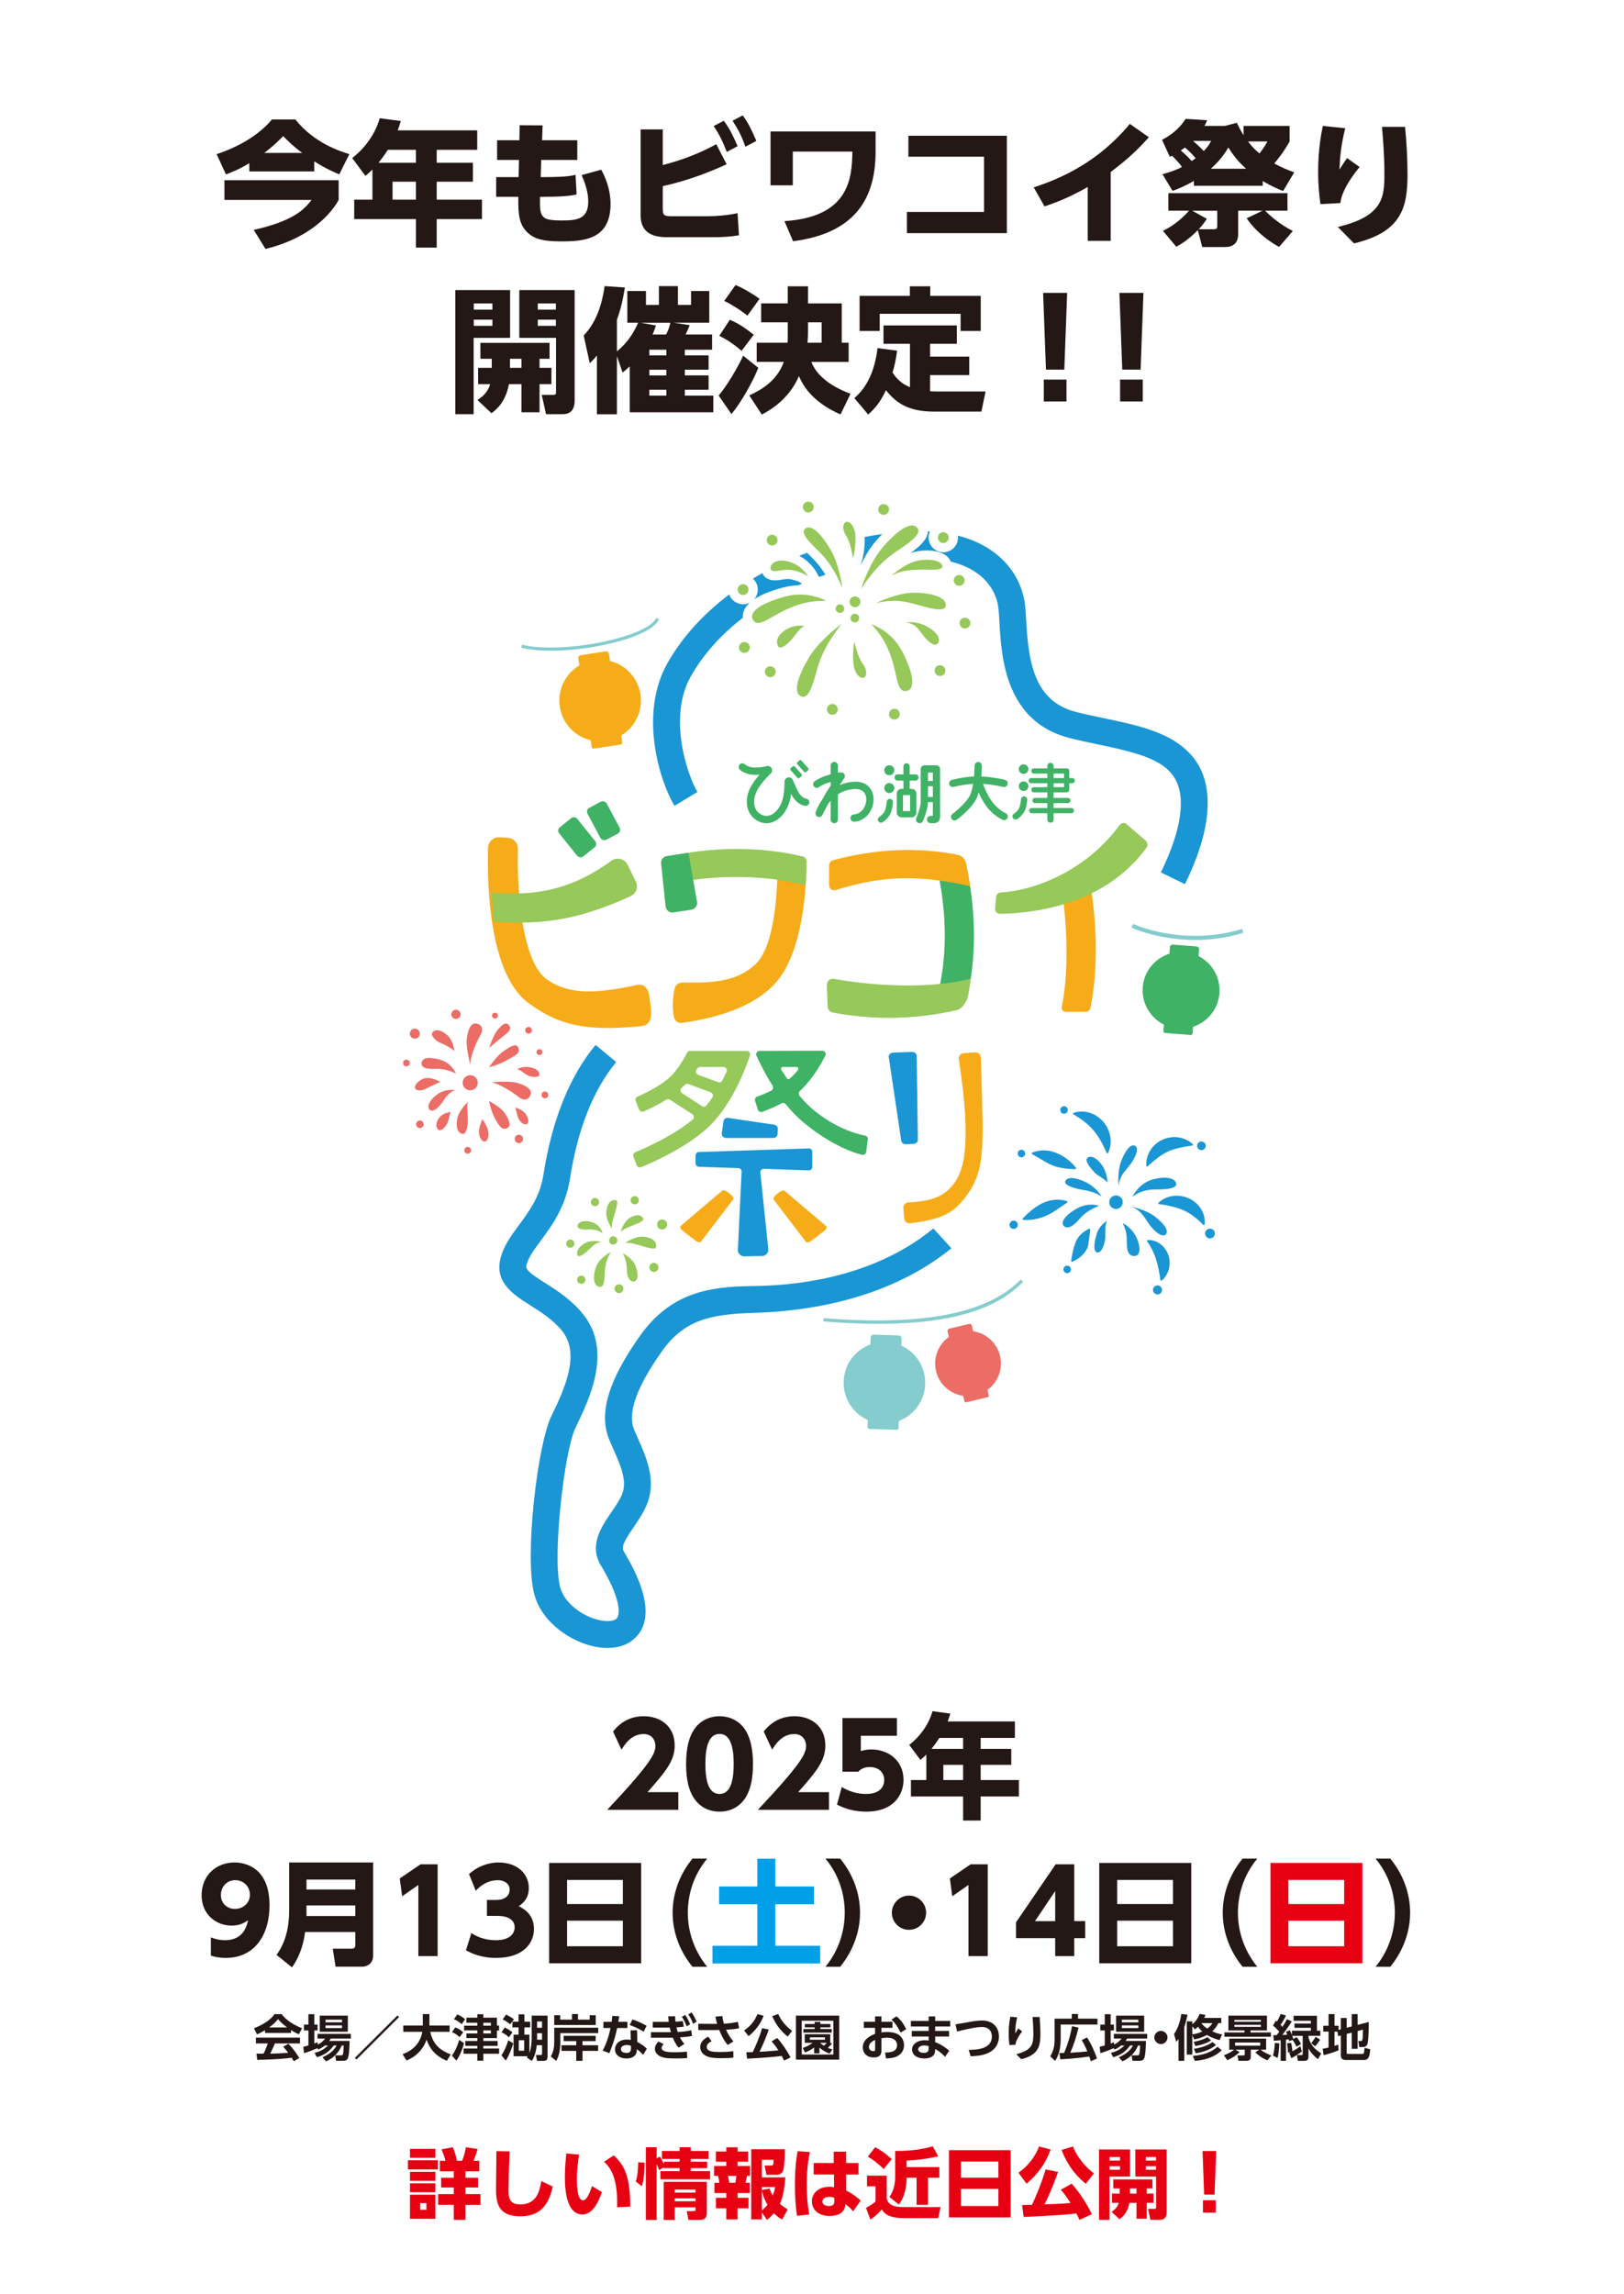 <?xml version="1.0" encoding="UTF-8"?>
<svg id="_フルカラー" data-name="フルカラー" xmlns="http://www.w3.org/2000/svg" viewBox="0 0 1366 1929.25">
  <defs>
    <style>
      .cls-1 {
        fill: #ec6d65;
      }

      .cls-2 {
        fill: #1a96d5;
      }

      .cls-3 {
        fill: #84ccce;
      }

      .cls-4 {
        fill: #e60012;
      }

      .cls-5 {
        fill: #231815;
      }

      .cls-6 {
        fill: #3fb266;
      }

      .cls-7 {
        fill: #96c85a;
      }

      .cls-8 {
        fill: #00a0e9;
      }

      .cls-9 {
        fill: #f6ac19;
      }
    </style>
  </defs>
  <g>
    <g>
      <path class="cls-2" d="M952.49,1006.41s5.38-11.11,16.82-14.35c11.44-3.24,18.73-1.17,20,3.03,1.27,4.19-7.5,5.31-15.09,5.24-7.59-.07-13.99.69-21.73,6.08Z"/>
      <path class="cls-2" d="M931.53,994.62s.03-7.18-3.75-13.34c-3.79-6.16-9.33-10.03-12.77-7.77-3.44,2.27,2.06,8.55,5.03,11.96,2.98,3.41,8.86,5.71,11.49,9.14Z"/>
      <path class="cls-2" d="M926.59,1006.2s-4.44-7.74-13.59-12.09c-9.15-4.35-15.25-4.25-16.91-.9-1.66,3.34,7.1,6.28,13.48,7.3,6.38,1.02,10.83,2,17.01,5.69Z"/>
      <path class="cls-2" d="M924.51,1014.12s-8.01-2.97-17.06,1.44c-9.05,4.4-15.69,11.39-13.01,15.08,2.68,3.69,8.07.97,12.86-4.68,4.79-5.65,9.7-8.89,17.2-11.84Z"/>
      <path class="cls-2" d="M931.17,1026.77s-6.41,3.73-8.49,10.37c-2.09,6.65-3.6,14.51-.15,16.11,3.46,1.6,7.19-6.81,7.17-13.21-.02-6.4-.24-9.51,1.47-13.27Z"/>
      <path class="cls-2" d="M944.35,1028.84s6.67,2.6,10.93,10.74,4.42,16.69-.96,16.78-6.45-4.65-6.5-10.98c-.06-6.33-.27-10.2-3.47-16.55Z"/>
      <path class="cls-2" d="M964.14,980.5c-.35-9.51,4.89-17.85,13.72-22.03,8.81-3.81,18.48-2.44,25.52,3.81,0,0,.06,1.1.06,1.1-1.8.24-3.62.5-5.41.83-3.58.59-7.14,1.38-10.62,2.39-7,1.97-12.92,6.34-18.37,11.02-1.4,1.17-2.76,2.4-4.09,3.63l-.81-.75h0Z"/>
      <path class="cls-2" d="M974.42,1011.55c7.63-7.14,19.53-7.69,28.34-2.21,6.86,4.26,11.48,12.25,10.52,20.47,0,0-.86.68-.86.68-2.46-2.6-5.15-5.07-8.01-7.23-7.07-5.71-15.85-8.34-24.68-9.82-1.78-.33-3.59-.58-5.37-.8l.05-1.1h0Z"/>
      <path class="cls-2" d="M902.96,935.99c9.12-3.19,19.16.42,25.3,7.75,5.92,7.1,8.01,17.5,3.75,25.96,0,0-1.05.33-1.05.33-1.4-3.44-3.02-6.85-4.86-10.08-3.59-6.53-8.33-12.3-14.29-16.78-2.93-2.28-6.08-4.36-9.31-6.18l.46-1h0Z"/>
      <path class="cls-2" d="M904.45,983.35c-6.61-.3-13.14-.73-19.17-3.21-3.83-1.51-7.53-3.97-11.55-6.25l-5.62-3.24-.43-1.01c10.6-4.57,21.45-1.3,30.25,5.45,2.82,2.18,5.43,4.61,7.43,7.65l-.91.62h0Z"/>
      <path class="cls-2" d="M965.37,1042.92c6.24-.34,12.07,3.25,15.32,8.37,5.18,7.95,3.91,19.4-3.47,25.65,0,0-1.1.04-1.1.04-.39-2.95-.87-5.93-1.48-8.85-1.46-7.27-3.59-14.48-7.58-20.79-.76-1.27-1.61-2.51-2.49-3.67l.8-.75h0Z"/>
      <path class="cls-2" d="M917.05,1034.18c-.3,4.35-1.37,9.36-1.78,13.57-.87,3.12-3.17,6.41-6.04,8.88-2.16,1.88-4.46,3.35-7.23,4.54l-1.08-.2c.64-5.51,1.86-10.88,3.77-16.1,2-5.37,6.74-9.38,11.87-11.66l.49.98h0Z"/>
      <path class="cls-2" d="M897.65,1011.42c-3.8,2.49-11.37,8.01-15.29,9.96-4.96,2.64-11.82,4.55-18,4.68-1.11.05-2.33.02-3.65-.08l-.78-.77c2.37-2.69,5-5.08,7.76-7.35,8.68-7.22,19.15-11.15,30.3-7.49,0,0-.34,1.04-.34,1.04h0Z"/>
      <circle class="cls-2" cx="938.7" cy="1011.1" r="5.69"/>
      <path class="cls-2" d="M940.8,997.23s-.99-11.62,2.08-20.1c3.07-8.48,7.89-15.61,11.87-13.44,3.98,2.17-.21,10.89-4.57,16.38-4.36,5.49-8.08,8.69-9.38,17.16Z"/>
      <path class="cls-2" d="M952.51,1015.08s11.4,2.44,18.61,7.86c7.21,5.42,12.63,12.11,9.39,15.28-3.24,3.18-10.35-3.39-14.33-9.16-3.98-5.77-5.95-10.26-13.67-13.98Z"/>
      <circle class="cls-2" cx="1017.72" cy="1037.43" r="4.11"/>
      <circle class="cls-2" cx="1010.56" cy="963.67" r="3.64"/>
      <circle class="cls-2" cx="895" cy="933.54" r="3.16"/>
      <circle class="cls-2" cx="859.16" cy="970.17" r="3.16"/>
      <circle class="cls-2" cx="852.61" cy="1030.08" r="3.48"/>
      <circle class="cls-2" cx="897.64" cy="1067.61" r="3.16"/>
      <circle class="cls-2" cx="973.6" cy="1084.88" r="3.8"/>
    </g>
    <g>
      <g>
        <path class="cls-2" d="M674.55,490.84c-1.58-1.55-7.94-3.81-12.04-3.91-.87-.02-2.61.25-4.13.49-4.73.74-10.09,1.57-14.26-1.65-1.28-.99-2.27-2.26-2.93-3.71-2.69,1.49-5.32,3.02-7.93,4.59,4.43,3.95,5.5,10.64,2.23,15.82h0c-.37.59-.81,1.13-1.26,1.63,5.61-3.79,13.69-7.11,24.19-9.93,4.5-1.21,8.78-1.74,12.78-1.86,1.11-.49,2.23-.97,3.36-1.45l-.02-.02Z"/>
        <path class="cls-2" d="M990.66,625.07c-16.68-11.5-38.74-16.12-62.09-21.02-7.66-1.61-15.58-3.27-23.13-5.16-35.59-8.96-40.32-41.65-42.3-77.25-.24-4.27-.46-8.31-.82-11.82-1.01-9.97-5.55-28.95-24.64-44.07-8.92-7.06-19.62-12.14-32-15.28.38,2.78-.18,5.7-1.79,8.26h0c-1.76,2.79-4.51,4.73-7.73,5.45-.72.16-1.44.26-2.16.29-2.51.12-4.99-.53-7.16-1.91-2.79-1.76-4.73-4.51-5.45-7.73-.6-2.67-.3-5.41.83-7.85-.58-.03-1.14-.09-1.72-.11-.22,7.01-7.69,13.33-14.79,18.34,1.36-.48,2.68-.87,3.97-1.16,8-1.8,18.95-1.66,25.37,2.71,2.54,1.72,3.9,3.74,4.64,5.56,9.5,2.35,17.58,6.06,23.99,11.13,12.58,9.96,15.55,22.22,16.2,28.64.3,3.01.5,6.62.74,10.81,1.64,29.4,4.69,84.13,59.32,97.88,7.98,2.01,16.13,3.72,24.01,5.37,47.72,10,74.43,17.74,68.46,60.48-1.87,13.35-7.25,29.2-15.99,47.09l20.28,9.91c9.79-20.04,15.87-38.17,18.07-53.88,4.12-29.5-3.76-50.65-24.09-64.67Z"/>
        <path class="cls-2" d="M624.82,519.6c-.17-1.99.13-4.01.9-5.97.95-2.41,2.64-4.68,5.03-6.83-1.6.83-3.35,1.32-5.14,1.4-2.44.11-4.94-.49-7.16-1.9-2.37-1.5-4.12-3.71-5.04-6.32-21.7,16.26-39.39,35.64-51.82,57.42-24.54,43.02-6.75,99.64,5.72,120.32l19.33-11.65c-8.38-13.9-25.22-62.82-5.44-97.49,10.51-18.42,25.38-34.92,43.63-48.99Z"/>
        <path class="cls-2" d="M724.89,472.06l-.96,3.24s.02,0,.04,0c3.17-6.58,7.32-13.87,12.28-19.69,2.01-2.36,3.97-4.51,5.88-6.49-4.98.72-9.91,1.54-14.78,2.47.16,5.88-.5,13.84-2.46,20.48Z"/>
        <path class="cls-2" d="M686.91,481.58l1.97,3.68c1.79-.64,3.6-1.26,5.41-1.87-3.52-5.91-6.96-9.99-11.11-14.18-.49-.49-1.07-1.06-1.71-1.69-.82-.8-1.71-1.67-2.62-2.59-2.22.82-4.43,1.66-6.61,2.52,9.53,4.98,14.11,13.08,14.67,14.12Z"/>
        <g>
          <path class="cls-7" d="M724.24,495.3s6.93-21.69,17.95-34.64c11.02-12.96,24.61-24.02,29.82-15.99,3.57,5.5-12,14.88-18.01,19.05-9.86,6.84-18.06,14.17-29.76,31.58Z"/>
          <path class="cls-7" d="M708.51,494.41s-2.4-19.01-9.53-31.42c-7.13-12.41-16.68-23.65-22.22-17.81-3.8,4,7.64,14.15,11.98,18.53,7.1,7.17,12.76,14.49,19.77,30.7Z"/>
          <path class="cls-7" d="M717.39,469.85s-1.42-12.68-5.72-19.29c-3.61-5.55-2.81-11.4.67-11.66,3.48-.26,6.63,5.08,7.08,10.74s-.12,13.75-2.04,20.22Z"/>
          <path class="cls-7" d="M736.77,507.27s17.6-8.76,31.91-8.78c14.31-.02,28.88,3.97,26.59,11.69-1.57,5.29-17.16.16-23.11-1.41-9.76-2.57-18.41-5.47-35.39-1.5Z"/>
          <path class="cls-7" d="M749.97,484.01c-.39.2,11.06-10.01,21.42-12.34,9.75-2.19,20.55-.31,21.28,4.33.72,4.64-12.28,2.65-19.17,3.03-7.59.43-14.94.48-23.53,4.98Z"/>
          <path class="cls-7" d="M680.03,485.27s-4.91-9.17-15.39-12.59c-10.48-3.42-16.97,1.02-16.53,5.39.44,4.37,9.55.93,14.6,1.06,5.17.13,13.82,2.71,17.32,6.14Z"/>
          <path class="cls-7" d="M762.39,523.48s8.64-1.63,18.02,3.83c9.38,5.46,10.63,11,8.36,13.84-2.27,2.84-7.37-.38-12.31-6.84-4.95-6.46-6.44-9.36-14.07-10.83Z"/>
          <path class="cls-7" d="M733.01,525.02s16.59,5.14,25.83,22.87c9.23,17.72,11.8,31.71,3.7,33.24-8.1,1.53-7.41-11.33-12.46-26.9-4.75-14.64-10.04-21.32-17.06-29.21Z"/>
          <path class="cls-7" d="M676.77,526.48s-7.74-1.56-15.01,2.67c-7.27,4.23-9.62,9.66-7.4,14.04,2.22,4.39,9.55-2.83,12.63-6.75,3.07-3.92,6.77-9.02,9.78-9.96Z"/>
          <path class="cls-7" d="M694.77,505.27s-15.01-8.75-34.31-3.56c-19.3,5.19-31.34,12.75-26.99,19.76,4.35,7,13.36-2.2,28.24-9.01,13.99-6.4,22.5-7.02,33.05-7.18Z"/>
          <path class="cls-7" d="M707.88,524.7s-18.39,13.41-27.21,27.96c-8.82,14.55-15.03,30.93-5.77,33.34,6.35,1.65,10.33-16.08,12.4-23.1,3.38-11.51,7.75-21.6,20.58-38.2Z"/>
          <path class="cls-7" d="M718.7,539.54s2.31,12.55,7.06,18.84c3.99,5.29,3.61,11.17.16,11.68-3.45.5-6.97-4.6-7.82-10.21-.82-5.4-.85-13.73.6-20.31Z"/>
          <circle class="cls-7" cx="719.16" cy="506.14" r="4.55"/>
          <circle class="cls-7" cx="706.48" cy="511.91" r="3.62"/>
          <circle class="cls-7" cx="719.04" cy="519.86" r="3.62"/>
          <circle class="cls-7" cx="743.26" cy="428.48" r="4.55"/>
          <circle class="cls-7" cx="679.9" cy="426.44" r="4.55"/>
          <circle class="cls-7" cx="649.47" cy="454.26" r="4.55"/>
          <circle class="cls-7" cx="625.05" cy="495.86" r="4.55"/>
          <circle class="cls-7" cx="626.11" cy="544.55" r="4.55"/>
          <circle class="cls-7" cx="647.89" cy="564.98" r="4.55"/>
          <circle class="cls-7" cx="700.15" cy="596.61" r="4.55"/>
          <circle class="cls-7" cx="752.3" cy="600.6" r="4.55"/>
          <circle class="cls-7" cx="790.66" cy="564.01" r="4.55"/>
          <circle class="cls-7" cx="811.66" cy="524.04" r="4.55"/>
          <circle class="cls-7" cx="806.79" cy="488.15" r="4.55"/>
          <circle class="cls-7" cx="793.45" cy="452.12" r="4.55"/>
        </g>
      </g>
      <path class="cls-2" d="M511.03,1386.01c-5.81,0-12.11-1.09-18.64-3.28-16.19-5.44-37.2-19.76-43.08-42.21-8.19-31.25,2.53-124.94,14.55-149.76l.15-.31c9.89-20.4,24.82-51.24,8.79-71.11-7.53-9.33-17.61-15.71-26.5-21.34-13.99-8.86-29.85-18.89-25.59-38.52,2.38-10.95,8.92-19.81,15.85-29.2,8.68-11.76,17.66-23.92,20.55-42.36,7.21-46.03,21.96-82.73,43.86-109.1l17.36,14.42c-19.26,23.19-32.36,56.22-38.93,98.16-3.74,23.9-15.35,39.63-24.69,52.27-5.69,7.71-10.6,14.36-11.96,20.59-.78,3.6,3.21,6.82,15.61,14.66,9.85,6.24,22.11,14,31.99,26.23,25.02,31,5.58,71.14-6.04,95.12l-.15.3c-9.69,20.01-19.64,109-13.03,134.2,3.37,12.86,16.71,22.6,28.44,26.54,9.19,3.08,16.09,2.36,18.61.37,4.74-3.72,2.78-19.4-12.72-45.02-10.27-16.98.31-32.44,8.81-44.87,3.61-5.28,7.35-10.74,9.23-15.76,4.09-10.89-1.74-24.03-7.37-36.74-1.32-2.98-2.69-6.06-3.88-9.03-8.7-21.66-.53-49.09,25.73-86.32,26.31-37.33,59.31-41.92,94.79-42.3,53.7-.57,109.7-13.53,152.34-48.47l15.16,16.71c-46.31,37.53-107.42,52.61-166.35,54.3-37.32,1.07-58.83,6.28-77.5,32.76-20.84,29.56-28.66,51.4-23.23,64.91,1.05,2.61,2.27,5.37,3.57,8.3,6.77,15.27,15.21,34.28,7.87,53.82-2.84,7.58-7.57,14.48-11.74,20.57-7.39,10.81-10.61,16.35-8.13,20.44,27.19,44.94,19.01,65.29,7.36,74.45-5.53,4.35-12.82,6.56-21.1,6.56Z"/>
    </g>
    <g>
      <path class="cls-6" d="M734.76,671.31c-.38-6.74-4.87-14.4-16.3-13.83-4.65.23-8.69,1.28-12.2,2.82,2.13-3.25,3.87-5.86,3.91-5.92.63-.94.68-2.15.15-3.14-.53-1-1.57-1.62-2.7-1.62-.17,0-1.08.02-2.83.29v-6.05c0-1.69-1.37-3.06-3.06-3.06s-3.06,1.37-3.06,3.06v7.39c-.55.15-1.09.29-1.7.46-7.33,2.09-11.61,5.27-11.79,5.4-1.35,1.01-1.62,2.92-.61,4.27,1.01,1.35,2.92,1.63,4.28.63.04-.03,3.64-2.66,9.8-4.42,0,0,.01,0,.02,0v3.14c-1.72,2.66-3.4,5.29-4.47,7.07-.89,1.48-1.93,3.36-2.97,5.29-3.29,4.76-4.81,9.01-5.15,10.03-.51,1.52.25,3.18,1.73,3.8,1.48.61,3.19-.02,3.91-1.46.03-.07,2.42-4.83,4.82-9.3.63-.89,1.35-1.8,2.13-2.69v15.83c0,1.69,1.37,3.06,3.06,3.06s3.06-1.37,3.06-3.06v-21.21c3.68-2.41,8.27-4.19,13.97-4.48,8.47-.44,9.74,5.49,9.88,8.06.34,6.09-3.76,12.88-10.42,13.3-1.69.11-2.97,1.56-2.86,3.25.1,1.62,1.45,2.87,3.05,2.87.06,0,.13,0,.19,0,10.29-.64,16.66-10.73,16.15-19.75Z"/>
      <g>
        <path class="cls-6" d="M644.69,692.36c-3.26,0-6.48-1.1-9.48-3.28-7.63-5.53-9.24-16.59-3.93-26.91,1.99-3.87,4.86-7.59,7.55-10.64-1.18.1-2.41.16-3.69.16-8.2,0-12.46-4.02-12.92-4.48-1.2-1.2-1.2-3.13,0-4.33,1.19-1.19,3.11-1.19,4.3-.03.17.16,2.99,2.72,8.62,2.72,3.96,0,7.48-.67,9.73-1.24,1.62-.41,3.31.33,4.12,1.8.8,1.46.51,3.28-.7,4.43-3.02,2.85-8.54,8.52-11.57,14.42-3.19,6.19-3.9,14.82,2.08,19.15,2.7,1.96,5.49,2.55,8.28,1.77,4.07-1.14,7.85-5.06,10.13-10.49,2.41-5.75,2.71-13.7,2.67-17.93-.02-1.77,1.23-3.3,2.97-3.63,1.74-.34,3.47.61,4.12,2.26,1.9,4.83,3.7,8.69,5.08,10.86,2.68,4.21,5.88,4.74,6.01,4.76,1.68.19,2.86,1.7,2.67,3.38-.19,1.68-1.73,2.89-3.41,2.7-.62-.07-6.19-.87-10.44-7.55-.49-.76-.98-1.64-1.47-2.57-.46,3.46-1.25,6.98-2.56,10.09-3,7.14-8.28,12.38-14.13,14.02-1.35.38-2.7.57-4.05.57Z"/>
        <rect class="cls-6" x="672.89" y="638.91" width="4.65" height="11.02" rx="1.22" ry="1.22" transform="translate(-257.51 609.49) rotate(-41.52)"/>
        <rect class="cls-6" x="667.31" y="643.92" width="4.65" height="11.02" rx="1.22" ry="1.22" transform="translate(-262.23 607.06) rotate(-41.52)"/>
      </g>
      <g>
        <circle class="cls-6" cx="748.02" cy="647.82" r="4.21"/>
        <circle class="cls-6" cx="748.02" cy="662.79" r="4.21"/>
        <path class="cls-6" d="M741,691.92c-.88,0-1.74-.44-2.24-1.25-.76-1.23-.38-2.84.85-3.6h0s2.77-1.76,4.35-4.51c1.28-2.24,1.81-6.69,1.91-8.22.09-1.44,1.33-2.54,2.78-2.45,1.44.09,2.54,1.33,2.46,2.78-.04.69-.47,6.8-2.59,10.5-2.25,3.94-5.99,6.27-6.15,6.37-.43.26-.9.39-1.37.39Z"/>
        <path class="cls-6" d="M765.15,656.52h4.87c1.45,0,2.62-1.17,2.62-2.62s-1.17-2.62-2.62-2.62h-4.87v-6.74c0-1.45-1.17-2.62-2.62-2.62s-2.62,1.17-2.62,2.62v6.74h-4.87c-1.45,0-2.62,1.17-2.62,2.62s1.17,2.62,2.62,2.62h4.87v6.74c0,.07.03.12.04.18h-1.65c-2.21,0-4,1.79-4,4v15.97c0,2.21,1.79,4,4,4h8.48c2.21,0,4-1.79,4-4v-15.97c0-2.21-1.79-4-4-4h-1.65c0-.06.04-.12.04-.18v-6.74ZM765.52,682.17h-5.99v-13.48h5.99v13.48Z"/>
        <path class="cls-6" d="M787.7,643.67h-10.2c-1.69,0-3.06,1.37-3.06,3.06v27.76c0,4.07-2.69,11.18-3.73,13.58-.67,1.55.04,3.35,1.59,4.02.4.17.81.25,1.22.25,1.18,0,2.31-.69,2.81-1.84.43-.99,4.17-9.79,4.23-15.86h4.08v11.58h-1.88c-1.69,0-3.06,1.37-3.06,3.06s1.37,3.06,3.06,3.06h2.94c2.79,0,5.06-2.27,5.06-5.06v-40.56c0-1.69-1.37-3.06-3.06-3.06ZM784.64,649.79v7.07h-4.08v-7.07h4.08ZM780.57,670.28v-9.04h4.08v9.04h-4.08Z"/>
      </g>
      <path class="cls-6" d="M845.85,683.89c-.06-.03-6.5-2.82-11.72-10.12-4.33-6.07-7.3-14.42-7.33-14.51,0,0,0-.01-.01-.02,8.5.58,16.96,2.55,17.06,2.57.24.06.47.08.7.08,1.39,0,2.65-.95,2.98-2.36.39-1.65-.63-3.29-2.28-3.68-.45-.11-10.25-2.39-19.82-2.82.43-4.94.44-8.76.44-9.11,0-1.69-1.37-3.06-3.06-3.06h0c-1.69,0-3.06,1.37-3.06,3.06,0,1.95-.12,5.34-.47,9.12-9.39.45-18.22,2.73-18.64,2.84-1.64.43-2.61,2.1-2.19,3.73.43,1.63,2.1,2.62,3.73,2.19.09-.02,7.95-2.05,16.32-2.59-.64,3.94-1.57,7.72-2.93,10.23-4.03,7.42-14.34,15.01-14.44,15.09-1.36,1-1.66,2.91-.67,4.28.6.82,1.53,1.26,2.47,1.26.63,0,1.26-.19,1.8-.59.47-.34,11.52-8.47,16.21-17.11.9-1.65,1.63-3.64,2.23-5.77,1.42,3.16,3.47,7.23,5.98,10.74,6.29,8.8,14.01,12.08,14.34,12.21.38.16.78.23,1.17.23,1.19,0,2.33-.71,2.82-1.88.65-1.55-.08-3.35-1.63-4Z"/>
      <g>
        <circle class="cls-6" cx="860.98" cy="646.85" r="4.04"/>
        <circle class="cls-6" cx="860.98" cy="661.22" r="4.04"/>
        <path class="cls-6" d="M854.25,689.26c-.88,0-1.74-.44-2.24-1.25-.76-1.23-.38-2.84.85-3.6.06-.04,2.65-1.69,4.13-4.29,1.22-2.13,1.72-6.38,1.81-7.84.09-1.45,1.33-2.54,2.78-2.45,1.44.09,2.54,1.33,2.46,2.78-.04.66-.46,6.55-2.5,10.12-2.17,3.81-5.78,6.05-5.93,6.15-.43.26-.9.39-1.37.39Z"/>
        <path class="cls-6" d="M897.22,666.41c1.21,0,2.19-.98,2.19-2.19v-5.48h2.44c1.21,0,2.19-.98,2.19-2.19s-.98-2.19-2.19-2.19h-2.44v-5.92c0-1.21-.98-2.19-2.19-2.19h-11.02v-2.11c0-1.45-1.17-2.62-2.62-2.62s-2.62,1.17-2.62,2.62v2.11h-11.3c-1.21,0-2.19.98-2.19,2.19s.98,2.19,2.19,2.19h11.3v3.74h-13.58c-1.21,0-2.19.98-2.19,2.19s.98,2.19,2.19,2.19h13.58v3.29h-11.3c-1.21,0-2.19.98-2.19,2.19s.98,2.19,2.19,2.19h11.3v4.66h-10.35c-1.21,0-2.19.98-2.19,2.19s.98,2.19,2.19,2.19h10.35v4.12h-13.09c-1.21,0-2.19.98-2.19,2.19s.98,2.19,2.19,2.19h13.09v5.35c0,1.45,1.17,2.62,2.62,2.62s2.62-1.17,2.62-2.62v-5.35h14.92c1.21,0,2.19-.98,2.19-2.19s-.98-2.19-2.19-2.19h-14.92v-4.12h11.99c1.21,0,2.19-.98,2.19-2.19s-.98-2.19-2.19-2.19h-11.99v-4.66h11.02ZM886.2,650.63h8.83v3.74h-8.83v-3.74ZM886.2,658.74h8.83v3.29h-8.83v-3.29Z"/>
      </g>
    </g>
    <g>
      <path class="cls-1" d="M411.39,897.57s6.35-9.53,12-13.41c5.65-3.88,10.94-7.41,12.7-2.82,1.76,4.59-2.82,6.35-9.53,10.23s-15.17,6-15.17,6Z"/>
      <path class="cls-1" d="M411.39,881.33s3.58-11.24,7.94-16.07c3.22-3.56,5.87-5.6,8.16-3.65,2.29,1.95,2.3,4.79-1.58,7.78-3.89,2.99-14.52,11.94-14.52,11.94Z"/>
      <path class="cls-1" d="M382.1,884.16s-.56-8.48-5.4-13.06c-4.84-4.58-9.78-6-12.6-3.17-2.82,2.82,2.82,7.76,6.35,9.18,3.53,1.41,9.88,4.59,11.65,7.06Z"/>
      <path class="cls-1" d="M383.54,903.04s-3.47-9.12-13.35-11.77c-9.88-2.65-14.57-1.81-15.5,2.43-.93,4.24,4.01,5.57,11.18,5.22,6.51-.32,13.86,1.78,17.67,4.12Z"/>
      <path class="cls-1" d="M370.39,909.93s-8.7-5.14-14.64-2.55c-5.94,2.59-7.45,7.05-6.51,8.21s4,2.53,8.11.47c4.11-2.07,13.04-6.13,13.04-6.13Z"/>
      <path class="cls-1" d="M382.81,916.82s-8.12-1.61-15.17,3.69c-7.06,5.29-8.82,10.59-6,13.06,2.82,2.47,8.41-3.21,11.79-8.49,3.38-5.28,6.91-7.36,9.38-8.26Z"/>
      <path class="cls-1" d="M411.39,926.07s9.47,4.75,13.06,9.97c3.58,5.21,6.17,11.21,1.93,12.84-4.24,1.63-6.11-1.36-9.7-7.55-3.58-6.19-5.29-15.26-5.29-15.26Z"/>
      <path class="cls-1" d="M393.52,926.69s-7.59,7.36-8.92,14.14c-1.34,6.78.17,11.9,4.21,12.81,4.04.91,4.66-8.32,4.72-12.26.08-4.91-1.19-11.77,0-14.69Z"/>
      <path class="cls-1" d="M435.04,899.33s3.72-2.82,10.5-1.76c6.79,1.06,8.6,4.59,8.05,6.7-.56,2.12-6.68,1.76-9.97,0s-5.76-4.59-8.58-4.94Z"/>
      <path class="cls-1" d="M433.63,931.45s5.65,1.76,8.12,4.94c2.53,3.25,3.53,7.41,1.76,8.82-1.76,1.41-5.18-.4-7.06-3.88-1.79-3.33-2.82-9.88-2.82-9.88Z"/>
      <path class="cls-1" d="M405.75,941.33s-3.33,7.06-2.82,11.65c.5,4.59,2.82,7.41,4.94,7.06,2.12-.35,3.62-3.7,2.82-8.47-.8-4.77-4.94-10.23-4.94-10.23Z"/>
      <path class="cls-1" d="M378.91,935.22s-6.32.63-9.47,4.84c-2.73,3.64-3.3,7.66-.87,9.94s6.71-2.96,7.78-5.49c1.07-2.53,2.56-9.28,2.56-9.28Z"/>
      <circle class="cls-1" cx="383.52" cy="853.1" r="3.88"/>
      <circle class="cls-1" cx="348.93" cy="869.34" r="4.23"/>
      <circle class="cls-1" cx="341.87" cy="894.04" r="2.82"/>
      <circle class="cls-1" cx="353.17" cy="945.56" r="3.18"/>
      <circle class="cls-1" cx="393.4" cy="967.44" r="2.82"/>
      <circle class="cls-1" cx="436.45" cy="957.91" r="3.53"/>
      <circle class="cls-1" cx="458.33" cy="920.86" r="2.82"/>
      <circle class="cls-1" cx="444.57" cy="866.51" r="2.82"/>
      <circle class="cls-1" cx="416.34" cy="854.16" r="2.47"/>
      <circle class="cls-1" cx="453.74" cy="884.86" r="2.47"/>
      <circle class="cls-1" cx="395.51" cy="910.63" r="6.35"/>
      <path class="cls-1" d="M395.49,895.27s-3.47-14.06-2.97-20.45c.5-6.39,2.87-15.48,8.56-13.88,5.68,1.6,4.7,6.14,3.6,8.44-1.09,2.3-3.63,6.59-5.18,10.73-1.31,3.5-3.88,9.54-4.02,15.16Z"/>
      <path class="cls-1" d="M413.14,910.23s14.43-1.24,20.66.24c6.23,1.49,14.85,5.24,12.38,10.61-2.47,5.37-6.8,3.69-8.9,2.25-2.1-1.44-5.94-4.61-9.79-6.78-3.25-1.84-8.82-5.32-14.35-6.32Z"/>
    </g>
    <g>
      <path class="cls-7" d="M506.86,1037.61s-1.03-6.63-7.95-9.32c-6.92-2.69-12.26-.8-13.05,2.29-.78,3.09,4.21,3.86,8.82,3.47,4.61-.38,10.13.96,12.17,3.56Z"/>
      <path class="cls-7" d="M505.9,1044.55s-7.08-2.26-13.43.83c-6.34,3.09-7.95,8.19-6.66,10.42,1.29,2.23,5.89-1.34,9.43-4.73,3.54-3.39,6.06-6.24,10.66-6.52Z"/>
      <path class="cls-7" d="M513.77,1052.99s-9.6,4.81-12.44,12.6c-2.84,7.79-2.36,15.7,2.77,16.67,5.3,1,4.05-9.79,4.84-15.36.76-5.34,1.77-8.73,4.83-13.91Z"/>
      <path class="cls-7" d="M523.89,1054.03s8.07,4.23,10.37,9.99c2.31,5.76,3.07,11.53,0,13.45-3.07,1.92-6.92-2.63-6.92-8.07,0-6.15-1.15-10.76-3.46-15.37Z"/>
      <circle class="cls-7" cx="515.82" cy="1043.27" r="3.46"/>
      <circle class="cls-7" cx="479.7" cy="1045.96" r="3.46"/>
      <circle class="cls-7" cx="500.45" cy="1011" r="3.46"/>
      <circle class="cls-7" cx="533.87" cy="1009.46" r="3.46"/>
      <circle class="cls-7" cx="556.93" cy="1029.82" r="4.23"/>
      <circle class="cls-7" cx="550.01" cy="1065.94" r="3.84"/>
      <circle class="cls-7" cx="488.92" cy="1076.31" r="3.46"/>
      <path class="cls-7" d="M514.72,1033.28s-5.57-7.68-4.71-14.6c.86-6.92,3.89-9.99,8.12-9.22,2.56.47-.43,8.91-1.26,11.91-.86,3.09-2.57,8.07-2.14,11.91Z"/>
      <path class="cls-7" d="M525.96,1045.28s8.34-6.05,15.84-5.12c7.5.93,10.84,4.22,10.01,8.81-.5,2.78-9.67-.47-12.92-1.37-3.35-.93-8.76-2.79-12.92-2.33Z"/>
      <path class="cls-7" d="M521.91,1036.07s2.38-8.44,7.88-11.78c5.5-3.34,9.47-2.9,11.33.6,1.13,2.12-6.7,4.79-9.35,5.91-2.73,1.15-7.32,2.76-9.85,5.27Z"/>
      <circle class="cls-7" cx="520.67" cy="1083.86" r="3.7"/>
    </g>
    <g>
      <path class="cls-3" d="M459.47,547.26c-8.06-.2-15.24-1.04-21.03-2.52l.65-2.56c32.74,8.38,105.51-6.06,112.85-22.4l2.41,1.08c-3.8,8.46-21.97,16.69-48.59,22-16.29,3.25-32.56,4.74-46.28,4.39Z"/>
      <path class="cls-9" d="M538.73,584.06c-2.14-14.13-12.61-24.93-25.66-28.18l-.9-5.95c-.2-1.34-1.46-2.26-2.8-2.06l-20.91,3.16c-1.34.2-2.26,1.46-2.06,2.8l.89,5.85c-11.66,6.92-18.59,20.42-16.43,34.65,2.15,14.23,12.77,25.07,25.95,28.23l.87,5.75c.13.85.93,1.44,1.78,1.31l22.67-3.43c.85-.13,1.44-.93,1.31-1.78l-.89-5.85c11.51-6.97,18.31-20.38,16.17-34.51Z"/>
    </g>
    <g>
      <rect class="cls-6" x="498.55" y="674.98" width="18.29" height="30.44" rx="3.66" ry="3.66" transform="translate(-264.95 319.87) rotate(-28.05)"/>
      <rect class="cls-6" x="475.75" y="688.52" width="19.51" height="31.45" rx="3.59" ry="3.59" transform="translate(-333.75 458.28) rotate(-38.71)"/>
      <path class="cls-9" d="M444.5,843.59c-33.74-24.84-34.8-102.24-34.01-130.54.15-5.18,4.56-9.2,9.73-8.88l6.85.42c4.95.3,8.76,4.47,8.61,9.43-1.11,38,4.09,94.76,23.77,109.25,19.55,14.39,43.72,11.49,69.96,6.48,6.63-1.27,12.65-4.61,16.12,5.1.72,2,2.31,14.79,2.21,17.33-.48,11.5-5.94,10.72-18.32,11.68-43.33,3.37-63.9-4.81-84.92-20.28Z"/>
      <path class="cls-7" d="M414.94,775.04l-1.3-24.29c35.66,2.99,66.26-1.84,100.67-26.85,4.58-3.33,11.1-1.67,13.57,3.4l6.96,14.26c2.22,4.54.24,10.01-4.38,12.14-48.72,22.38-79.67,23.74-115.53,21.34Z"/>
    </g>
    <g>
      <path class="cls-6" d="M801.71,846.49l-14.57-3.41c10.11-36.22,10.07-74.94-.11-118.37l16.14-3.17c4.41-.87,8.75,1.76,9.6,5.81,8.45,40.08,8.62,77.86.5,112.53-1.13,4.81-6.35,7.83-11.56,6.61Z"/>
      <path class="cls-9" d="M697.35,744.29l.04-16.35c0-2.08,1.3-3.91,3.15-4.41,35.83-9.7,71.11-11.26,104.99-4.64,3.61.7,6.46,3.74,7.19,7.66l3.3,18.74c-47.98-10.73-77.06-7.77-113.4,3.37-2.65.81-5.28-1.37-5.28-4.38Z"/>
      <path class="cls-7" d="M748.09,856.05c-15.98,0-31.95-1.5-47.84-4.5-2.29-.43-3.99-2.58-4.09-5.13l-.7-17.59c-.14-3.46,2.66-6.16,5.78-5.6,35.08,6.39,81.8,8.49,115.27-.08,0,0-1.57,13.19-2.82,16.49-1.26,3.29-4.52,8.94-9.09,9.97-18.99,4.29-37.4,6.43-56.51,6.43Z"/>
    </g>
    <g>
      <path class="cls-9" d="M567.07,855.89c-1.8-7.92-1.45-16.32.51-24.86.53-2.33,2.88-4.37,5.26-4.53,12.72-.86,42.85,3.4,62.72-15.62,16.43-15.72,18.99-63.01,18.33-92.13,0-.15.12-.26.27-.24l20.73,1.97c1.98.37,3.42,2.08,3.42,4.09.09,20.48-2.57,75.19-25.36,101.42-20.95,24.1-59.59,31.59-79.59,34.33-2.86.39-5.65-1.62-6.29-4.43Z"/>
      <path class="cls-7" d="M563.58,743.54l-5.11-22.46c40.74-9.27,80.96-9.37,116.88-.7,1.73.42,2.98,1.95,3.03,3.73.2,6.74-.21,13.53-.72,20.37-33.07-8.48-75.84-9.63-114.08-.93Z"/>
      <path class="cls-6" d="M559.86,762.23l-3.81-36.19c-.23-2.98,1.9-5.62,4.86-6.05l18.21-2.77,7.17,41.29c.54,3.13-1.6,6.1-4.74,6.58l-15.17,2.32c-3.27.5-6.27-1.89-6.52-5.18Z"/>
    </g>
    <g>
      <path class="cls-2" d="M758.07,959.48l-10.51-70.47c-.28-1.91,1.39-3.62,3.65-3.72l15.78-.58c2.2-.1,4.05,1.39,4.07,3.26l.98,70.74c.02,1.71-1.49,3.16-3.49,3.33l-6.25.32c-2.09.18-3.96-1.1-4.23-2.87Z"/>
      <path class="cls-9" d="M785.14,1025.24c-7.88,2.06-15.18,3.12-19.65,3.59-2.54.27-4.79-1.58-4.98-4.08l-.64-8.76c-.18-2.5,1.78-4.65,4.33-4.75,9.53-.37,22.69-1.77,31.51-8.89,14.51-11.71,17.2-30.08,16.31-58.99-.56-18.21-3.85-41.58-5.56-52.52-.4-2.56,1.51-4.9,4.15-5.08l9.5-.67c2.55-.18,4.74,1.74,4.84,4.24.43,10.84,1.15,33.3,1.55,52.2.28,13.17-.07,30.9-2.98,41.99-3.37,12.83-8.02,19.13-13.86,26.27-6.34,7.75-13.53,12.57-24.53,15.44Z"/>
    </g>
    <g>
      <path class="cls-2" d="M680.29,965.87l-92.43,3.02c-1.56.05-2.8,1.33-2.8,2.89v6.64c0,1.56,1.24,2.84,2.8,2.89l33.2,1.11c1.58.05,2.81,1.39,2.73,2.97l-3.14,65.7c-.15,3.05,2.32,5.6,5.38,5.54l15.04-.27c3.1-.06,5.49-2.75,5.17-5.84l-6.7-64.36c-.18-1.71,1.2-3.18,2.91-3.12l37.84,1.29c1.63.05,2.98-1.26,2.98-2.89v-12.68c0-1.63-1.35-2.94-2.98-2.89Z"/>
      <path class="cls-9" d="M660.04,1001.62l34.85,29.56c.94.8.18,2.69-1.66,4.1l-10.81,8.31c-1.79,1.38-3.88,1.74-4.6.8l-27.02-35.45c-.65-.86.07-2.51,1.67-3.81l2.98-2.42c1.67-1.35,3.71-1.84,4.58-1.09Z"/>
      <path class="cls-9" d="M607.4,1001.48l-34.85,29.56c-.94.8-.18,2.69,1.66,4.1l10.81,8.31c1.79,1.38,3.88,1.74,4.6.8l27.02-35.45c.65-.86-.07-2.51-1.67-3.81l-2.98-2.42c-1.67-1.35-3.71-1.84-4.58-1.09Z"/>
      <path class="cls-7" d="M580.42,883.9c-1.08,0-2.07.6-2.55,1.57-2.01,3.98-7.79,14.65-15.13,21.13-8.27,7.3-21.12,13.35-26.53,15.72-1.41.62-2.07,2.25-1.5,3.68l2.87,7.2c.6,1.5,2.31,2.22,3.79,1.57,3.93-1.71,11.53-5.23,19.08-9.91.95-.59,2.15-.59,3.08.02l18.77,12.16c1.63,1.05,1.76,3.38.27,4.62-16.53,13.72-40.41,24.19-48.22,27.41-1.43.59-2.12,2.21-1.57,3.66l2.77,7.25c.57,1.5,2.26,2.24,3.75,1.64,9.28-3.8,39.79-17.11,58.01-35.11,19.01-18.77,30.03-48.39,33.51-58.84.62-1.85-.77-3.76-2.72-3.76h-47.67ZM611.12,901.42c-1.09,2.37-2.29,4.86-3.6,7.39-.66,1.28-2.18,1.85-3.53,1.35l-16.75-6.21c-1.71-.63-2.4-2.69-1.42-4.22.22-.35.44-.69.65-1.03.52-.83,1.44-1.33,2.42-1.33h19.62c2.08,0,3.48,2.15,2.61,4.04ZM590.48,930.3l-16.7-10.83c-1.55-1.01-1.76-3.19-.42-4.47.89-.85,1.86-1.8,2.67-2.62.79-.8,1.97-1.06,3.03-.67l18.76,6.96c1.75.65,2.42,2.76,1.37,4.31-1.56,2.31-3.2,4.57-4.94,6.74-.91,1.14-2.55,1.38-3.78.59Z"/>
      <path class="cls-6" d="M683.66,932.99c-3.97-3.38-7.7-7.28-11.13-11.41-1.01-1.21-.86-2.98.31-4.03.36-.32.71-.64,1.05-.98,10.06-9.76,17.07-22.31,20.28-28.72.96-1.91-.43-4.16-2.57-4.15l-52.7.15c-2.08,0-3.47,2.15-2.61,4.04,2.42,5.31,7.19,15.17,13.57,25.29.9,1.43.36,3.34-1.15,4.08-4.79,2.37-9.19,4.09-11.84,5.06-1.44.53-2.21,2.09-1.75,3.55l1.19,3.77,1.14,3.63c.49,1.55,2.16,2.39,3.69,1.84,3.45-1.24,9.65-3.66,16.25-7.16,1.21-.64,2.69-.31,3.55.75,4.23,5.22,8.91,10.22,13.99,14.54,20.18,17.15,40.39,25.84,50.24,27.99,1.63.36,3.2-.8,3.41-2.45l1.35-10.56c.19-1.53-.84-2.93-2.36-3.18-7.38-1.25-25.84-6.71-43.91-22.07ZM661.91,907l-4.78-7.32c-.64-.99.06-2.3,1.24-2.3h11.71c1.24,0,1.94,1.43,1.17,2.41-2.12,2.72-4.47,5.26-7.15,7.55-.68.58-1.72.41-2.2-.34Z"/>
      <path class="cls-2" d="M650.58,957.06h-40.02c-2.13,0-3.75-1.9-3.42-4l1.4-10.01c.3-1.87,2.05-3.16,3.93-2.88l38.84,5.78c1.79.27,3.07,1.87,2.94,3.67l-.22,4.24c-.13,1.81-1.64,3.21-3.45,3.21Z"/>
    </g>
    <g>
      <path class="cls-9" d="M906.61,755.33c-4.48,1.74-8.55,3.13-12.04,4.21,3.41,27.75,3.75,62.54-1.55,87.6-.44,2.06,1.37,3.93,3.82,3.92l16.29-.09c1.91-.01,3.58-1.18,3.93-2.79,6.06-27.68,5.93-66.36,1.07-97.81-2.99,1.43-6.79,3.11-11.51,4.95Z"/>
      <path class="cls-7" d="M837.04,763.85l.77-9.26c.18-2.2,1.86-3.91,3.92-4.01,26.73-1.33,71.06-17.06,100.06-56.74,1.4-1.92,3.99-2.24,5.74-.73l16.09,13.87c1.75,1.51,2.01,4.25.62,6.16-34.49,46.93-91.25,54.79-123.09,55.45-2.42.05-4.33-2.15-4.11-4.74Z"/>
    </g>
    <g>
      <path class="cls-3" d="M1005.4,790.55c-31.27,0-53.49-10.23-53.79-10.38l1.47-3.12c.42.2,42.29,19.43,91.71,4.19l1.02,3.29c-14.34,4.42-28.07,6.01-40.39,6.01Z"/>
      <path class="cls-6" d="M1025.71,835.38h0c1.04-13.4-6.29-25.52-17.58-31.27l.44-5.64c.1-1.27-.86-2.39-2.13-2.48l-19.88-1.55c-1.27-.1-2.39.86-2.49,2.12l-.43,5.55c-12.18,3.86-21.41,14.74-22.45,28.24-1.04,13.5,6.4,25.69,17.84,31.39l-.42,5.45c-.06.81.55,1.52,1.36,1.58l21.55,1.69c.81.06,1.52-.54,1.58-1.35l.43-5.55c12.05-3.93,21.15-14.77,22.18-28.16Z"/>
    </g>
    <g>
      <path class="cls-3" d="M757.37,1112.99c-19.13.85-40.63.3-64.69-1.63l.22-2.74c83.79,6.71,137.98-3.92,165.68-32.48l1.97,1.91c-20.66,21.3-54.08,32.75-103.18,34.93Z"/>
      <path class="cls-3" d="M778.21,1164.15h0c.49-14.28-7.82-26.82-20.05-32.41l.21-6.02c.05-1.35-1.02-2.49-2.37-2.54l-21.13-.73c-1.35-.05-2.49,1.02-2.54,2.37l-.2,5.91c-12.73,4.66-22.02,16.66-22.51,31.05-.49,14.39,7.95,26.99,20.33,32.52l-.2,5.81c-.03.86.65,1.59,1.51,1.62l22.92.79c.86.03,1.59-.65,1.62-1.51l.2-5.91c12.59-4.74,21.74-16.67,22.23-30.95Z"/>
      <path class="cls-1" d="M841.14,1140.3c-2.69-11.12-11.85-19.01-22.56-20.7l-1.13-4.69c-.25-1.05-1.33-1.7-2.39-1.45l-16.58,3.98c-1.06.25-1.72,1.32-1.46,2.38l1.12,4.61c-8.89,6.33-13.52,17.58-10.81,28.79h0c2.71,11.21,11.99,19.12,22.8,20.72l1.1,4.53c.16.67.85,1.09,1.52.92l17.98-4.32c.67-.16,1.09-.84.93-1.51l-1.12-4.6c8.76-6.36,13.3-17.53,10.61-28.66Z"/>
    </g>
  </g>
  <g>
    <path class="cls-5" d="M209.68,137.25c-8.86,5.34-14.77,7.61-19.65,9.43l-7.83-17.04c17.94-5.9,34.98-15.45,46.57-29.19h19.65c16.01,20.1,37.82,26.8,45.43,29.19l-8.52,17.04c-4.66-2.04-11.92-5.11-21.01-11.02v8.52h-54.63v-6.93ZM284.87,151.56v16.58c-9.54,17.15-30.78,33.85-61.56,41.23l-9.88-16.02c32.03-7.16,42.14-16.47,48.61-25.21h-73.26v-16.58h96.09ZM254.2,128.62c-8.29-6.13-13.4-11.47-16.01-14.2-2.95,3.07-7.27,7.61-15.9,14.2h31.92Z"/>
    <path class="cls-5" d="M401.41,109.65v16.36h-34.07v10.9h30.44v15.9h-30.44v15.11h38.05v16.36h-38.05v23.97h-17.49v-23.97h-51.91v-16.36h15.33v-25.33c-1.93,1.93-3.63,3.41-5.9,5.34l-11.13-14.99c11.01-8.52,19.53-20.56,23.17-33.51l17.72,2.38c-.79,2.73-1.14,3.86-2.61,7.84h66.9ZM326.21,126c-.57.91-3.18,5.11-7.83,10.9h31.46v-10.9h-23.63ZM349.84,152.81h-19.65v15.11h19.65v-15.11Z"/>
    <path class="cls-5" d="M485.58,117.94v16.58h-30.33l-.45,14.43h1.93c10.45,0,21.47-.23,27.38-1.93l.91,16.47c-4.77,1.36-14.19,2.04-28.17,2.04h-2.61c-.34,17.26.34,19.88,18.63,19.88,12.72,0,21.92-1.25,21.92-16.01,0-7.95-2.73-15.68-5.56-22.15l16.47-4.54c2.16,4.09,7.84,14.65,7.84,28.96,0,29.99-22.83,31.35-41.57,31.35-14.88,0-22.26-1.93-27.94-7.16-7.38-6.81-8.29-15.22-8.06-30.32h-18.63v-16.58h18.85l.34-14.43h-18.4v-16.58h18.74l.23-12.61,19.31.11-.45,12.49h29.65Z"/>
    <path class="cls-5" d="M557.48,138.84c8.86-2.38,26.47-7.27,44.98-17.61l8.74,16.92c-17.26,7.95-35.21,14.31-53.72,18.4v19.08c0,5.68,1.25,6.25,8.18,6.25h29.65c7.38,0,17.6-.91,25.1-2.61l1.14,18.63c-6.7,1.14-13.74,1.59-20.56,1.59h-38.96c-7.61,0-23.17-.34-23.17-18.4v-72.24h18.63v29.99ZM608.82,101.58c5.34,7.16,8.63,14.43,11.58,21.35l-9.08,4.88c-3.52-9.09-5.9-14.08-11.02-21.81l8.52-4.43ZM624.72,97.04c4.88,6.59,7.38,12.04,11.47,21.47l-9.2,4.88c-3.18-8.86-5.79-14.08-10.79-21.81l8.52-4.54Z"/>
    <path class="cls-5" d="M736.49,110.56v17.04c0,42.94-20.67,68.95-69.4,75.31l-7.27-16.93c53.61-3.52,56.9-34.75,57.13-58.49h-50.09v28.39h-18.74v-45.32h88.37Z"/>
    <path class="cls-5" d="M846.89,114.19v81.89h-84.05v-17.83h64.86v-46.46h-63.61v-17.61h82.8Z"/>
    <path class="cls-5" d="M934.24,202.56h-19.31v-45.32c-17.04,9.88-29.76,14.08-36.35,16.36l-9.09-16.02c23.51-7.61,54.52-21.58,80.87-53.38l16.01,11.25c-7.72,8.52-16.01,17.15-32.14,29.19v57.93Z"/>
    <path class="cls-5" d="M977.75,146.45c3.97-1.02,9.2-2.38,16.47-6.02-2.38-3.41-6.13-7.27-8.4-9.43-.57.34-1.14.57-1.82.91l-6.59-14.31c11.81-6.13,16.93-13.18,19.88-17.61l18.06,1.14c-.8,2.04-1.14,2.73-2.27,4.77h17.26l10-2.61c1.36,2.84,2.84,5.91,5.68,10.45v-7.84h38.73v13.06c-4.88,8.75-10.22,15.33-12.95,18.52,6.47,3.52,11.58,5.56,16.81,7.49l-9.32,15.68c-4.09-1.59-9.88-3.98-17.15-8.41v3.98h-57.93v-4.09c-8.29,4.88-13.29,6.7-17.94,8.4l-8.52-14.08ZM978.2,194.15c3.64-1.82,12.61-6.36,21.92-16.92h-17.38v-14.77h100.18v14.77h-18.74c3.41,3.63,12.6,11.81,23.28,17.04l-11.59,13.4c-4.77-2.61-17.95-10.45-27.26-24.08l13.29-6.36h-20.44v19.76c0,7.95-4.77,10.79-11.13,10.79h-19.08l-3.75-14.2c-7.61,7.72-12.95,11.02-18.06,13.97l-11.25-13.4ZM1002.4,135.43c1.36-.91,2.16-1.48,3.29-2.38-1.93-2.39-5.22-5.79-8.97-8.97-1.36,1.02-2.16,1.59-3.52,2.5,2.04,1.7,7.27,6.47,9.2,8.86ZM1015.12,184.05c-1.7,2.5-3.29,5-6.81,8.75h12.83c1.02,0,2.73,0,2.73-2.5v-13.06h-21.01l12.27,6.81ZM1003.53,118.51c2.38,2.04,6.7,6.02,8.97,8.52,3.52-3.52,4.88-6.02,6.25-8.52h-15.22ZM1048.17,141.91c-3.41-3.07-8.74-7.95-14.99-17.83-2.27,3.86-6.47,10.56-14.76,17.83h29.76ZM1049.76,118.96c3.86,5.22,7.38,8.18,9.65,10.11,2.73-3.63,3.86-5.11,6.7-10.11h-16.36Z"/>
    <path class="cls-5" d="M1131.55,107.83c-3.63,14.2-4.43,24.31-4.88,34.76,3.63-5.56,4.88-7.61,6.36-9.65l10.56,7.5c-2.84,3.52-14.99,18.29-16.13,30.33l-16.81.91c-1.25-9.2-1.93-17.72-1.93-27.03,0-19.54,2.84-33.51,3.97-38.73l18.85,1.93ZM1181.86,106.7c1.25,13.18,2.04,26.46,2.04,39.75,0,27.83-4.66,48.61-44.98,58.27l-13.63-13.86c38.16-8.97,39.18-25.21,39.18-44.52,0-15.9-1.25-30.33-2.04-39.64h19.42Z"/>
    <path class="cls-5" d="M382.96,243.95h46.11v40.21h-30.67v64.17h-15.44v-104.38ZM398.52,255.19v5.22h15.67v-5.22h-15.67ZM398.52,268.82v5.22h15.67v-5.22h-15.67ZM413.62,309.37v-7.61h-9.54v-13.4h58.15v13.4h-8.4v7.61h9.99v13.74h-9.99v23.63h-15.22v-23.63h-10.56c-2.84,15.67-11.24,21.92-14.65,24.42l-11.81-11.13c3.29-2.16,8.52-5.68,10.67-13.29h-10.11v-13.74h11.47ZM438.61,309.37v-7.61h-9.65v7.61h9.65ZM436.79,243.95h46.57v93.02c0,2.04,0,11.36-9.65,11.36h-14.42l-3.63-16.24h9.31c2.5,0,2.73-.45,2.73-2.39v-45.55h-30.9v-40.21ZM452.35,255.19v5.22h15.22v-5.22h-15.22ZM452.35,268.82v5.22h15.22v-5.22h-15.22Z"/>
    <path class="cls-5" d="M527.66,271.43v-26.69h15.67v11.7h10.9v-15.79h16.01v15.79h11.02v-11.7h15.33v26.69h-29.87l13.4,2.04c-.91,2.5-2.16,5.22-3.41,7.84h22.26v12.83h-22.94v4.77h19.99v12.04h-19.99v4.77h19.99v12.04h-19.99v5h23.96v13.97h-70.3v-38.62c-2.61,2.5-3.75,3.41-6.02,5.22l-4.77-13.86v48.95h-16.81v-49.41c-2.04,2.5-3.18,3.75-6.02,6.47l-5.11-23.28c10.68-11.13,15.45-26.35,17.61-41.57l17.04,1.14c-2.38,14.99-4.77,21.58-6.7,27.15v26.58c10.79-8.75,15.45-18.74,17.83-24.08h-9.08ZM551.74,273.71c-.91,2.95-1.48,4.43-2.84,7.61h11.36c2.04-3.75,2.95-7.04,3.63-9.88h-24.99l12.83,2.27ZM560.49,294.15h-14.31v4.77h14.31v-4.77ZM560.49,310.96h-14.31v4.77h14.31v-4.77ZM560.49,327.77h-14.31v5h14.31v-5Z"/>
    <path class="cls-5" d="M637.84,309.37c-4.77,12.04-14.99,29.99-22.6,38.85l-10.79-15.56c6.93-8.06,15.67-22.83,20.67-33.51l12.72,10.22ZM613.87,268.93c5.34,2.27,10.9,5.22,20.11,12.61l-10.22,13.52c-6.02-5.11-11.93-9.31-18.74-12.61l8.86-13.52ZM618.65,239.74c6.02,2.27,15.56,8.06,20.22,11.59l-10.22,14.2c-5.45-4.66-13.97-9.77-19.42-12.49l9.43-13.29ZM662.6,255.19v-14.42h17.04v14.42h28.39v33.05h5.79v16.13h-31.35c5.79,15.45,24.42,23.74,32.94,26.8l-8.4,17.38c-9.43-4.09-27.15-13.29-34.99-32.26-2.84,6.47-10.22,21.47-31.23,32.37l-10.56-16.13c7.95-3.63,22.94-11.02,29.08-28.17h-22.83v-16.13h26.01c.11-2.27.11-4.88.11-6.02v-11.13h-22.38v-15.9h22.38ZM691.11,288.24v-17.15h-11.47v7.49c0,1.02,0,5.23-.45,9.66h11.92Z"/>
    <path class="cls-5" d="M765.4,289.15h-22.26v-15.45h61.67v15.45h-22.49v10.79h32.94v15.56h-32.94v13.52c1.93.11,3.07.23,6.13.23h40.55l-3.52,16.92h-40.1c-23.06,0-32.6-8.75-40.21-17.95-4.32,9.09-8.06,14.2-14.88,20.44l-11.7-13.86c4.2-3.63,16.24-14.2,19.54-42.03l16.47,2.16c-1.14,8.18-2.16,12.72-3.86,18.4,5.45,8.52,12.04,11.25,14.65,12.27v-36.46ZM782.44,240.77v8.06h42.48v29.53h-16.92v-14.43h-68.04v14.43h-16.92v-29.53h42.25v-8.06h17.15Z"/>
    <path class="cls-5" d="M897.61,246.33l-2.38,64.52h-15.44l-2.39-64.52h20.22ZM877.96,319.25h19.08v18.4h-19.08v-18.4Z"/>
    <path class="cls-5" d="M961.79,246.33l-2.38,64.52h-15.45l-2.38-64.52h20.22ZM942.14,319.25h19.08v18.4h-19.08v-18.4Z"/>
  </g>
  <g>
    <path class="cls-5" d="M222.89,1707.48c-3.33,2-5.41,2.92-6.71,3.5l-2.58-5.12c10.12-3.96,15.08-8.58,17.33-11.91h5.92c2.25,2.83,6.33,7.49,17.2,11.91l-2.67,5.08c-1.33-.58-3.37-1.46-6.58-3.54v2.38h-21.91v-2.29ZM247.05,1733.6c-.46-.84-.75-1.46-1.67-2.96-5.37.62-12.16,1.46-28.99,1.79l-.67-5.25c.54,0,5,.04,5.96.04,1.21-2.29,2.62-5.71,3.58-8.62h-10v-4.87h37.07v4.87h-21.12c-1.58,3.71-2.62,6.08-3.92,8.58,1.33,0,8.29-.17,15.12-.71-.92-1.25-2-2.63-4.21-5.17l4.42-2.37c4.75,4.71,8.29,10.54,9.16,11.95l-4.75,2.71ZM241.51,1705.15c-4.5-3.33-6.58-5.75-7.66-7.04-2,2.79-4.96,5.21-7.5,7.04h15.16Z"/>
    <path class="cls-5" d="M273.2,1720.35c-2.16,1.83-4,2.71-5.5,3.38l-.71-1.13c-3.08,1.29-6.37,2.71-11.29,4.21l-.54-5.41c1.25-.29,2.38-.54,4.25-1.12v-12.58h-3.75v-4.95h3.75v-8.71h4.96v8.71h2.75v4.95h-2.75v10.96c1.08-.37,1.58-.58,2.75-1.12l.12,1.96c3.42-1.5,5.08-3.5,6.29-5h-6.46v-3.92h28.03v3.92h-16.87c-.5.79-.75,1.25-1.29,2h17.12c0,.25-.17,11.58-1.33,14.25-1.04,2.42-2.75,2.42-4,2.42h-6l-.75-4.54h4.96c1.33,0,1.5-.71,1.67-1.67.29-1.42.5-5.33.54-6.58h-1.75c-3.58,8.75-10.46,12.08-13.16,13.29l-3-3.46c4.91-2.04,9.41-5.17,11.91-9.83h-2.46c-3.96,5.46-8.04,8-14.16,9.83l-1.92-3.62c3.04-.84,7.12-2.13,11.33-6.21h-2.75ZM268.96,1695.23h23.62v13.54h-23.62v-13.54ZM273.79,1698.61v2.21h13.91v-2.21h-13.91ZM273.79,1703.44v2.25h13.91v-2.25h-13.91Z"/>
    <path class="cls-5" d="M335.68,1696.4l-35.86,35.74-1.38-1.33,35.87-35.74,1.37,1.33Z"/>
    <path class="cls-5" d="M338.63,1727.64c3.04-1.13,14.12-5.17,16.62-18.79h-16.04v-5.33h16.41v-9.62h5.58v8.79c0,.13-.04.62-.04.84h17.04v5.33h-16.29c2.41,11.16,9.04,15.87,17.2,18.95l-3.21,5.37c-4-1.62-13.33-5.96-17.04-17.79-4.46,12.33-13.87,16.29-16.95,17.58l-3.29-5.33Z"/>
    <path class="cls-5" d="M390.32,1718.35c-.42,1.63-2.42,9.17-6.42,14.7l-3.79-4.16c3.87-5.38,5.58-11.29,6.12-13.25l4.08,2.71ZM382.91,1705.11c2.37.87,4.75,2.25,6.66,4.12l-3,4.12c-.96-.96-3.21-3-6.37-4.2l2.71-4.04ZM384.61,1694.28c1.83.67,3.83,1.58,6.62,3.96l-2.96,4.25c-1.46-1.62-4.12-3.37-6.46-4.25l2.79-3.96ZM401.48,1696.94v-2.88h5.04v2.88h11.45v6.62h1.83v4.21h-1.83v6.37h-11.45v2.41h12.04v4.12h-12.04v2.21h13.29v4.41h-13.29v5.83h-5.04v-5.83h-11.54v-4.41h11.54v-2.21h-10.12v-4.12h10.12v-2.41h-9.16v-3.96h9.16v-2.54h-11.12v-3.96h11.12v-2.5h-9.16v-4.25h9.16ZM406.52,1701.19v2.5h6.37v-2.5h-6.37ZM406.52,1707.65v2.54h6.37v-2.54h-6.37Z"/>
    <path class="cls-5" d="M421.76,1728.56c1.46-2.12,3.5-5.37,5.75-12.58l4.21,2.5c-2.62,8.58-5.08,12.62-6.29,14.54l-3.67-4.46ZM428.09,1713.44c-1.21-1.12-2.75-2.5-6.21-4.25l2.67-4c1.96.92,4.58,2.5,6.5,4.04l-2.96,4.21ZM429.09,1702.52c-2.08-1.79-3.46-2.71-6.29-4.12l2.87-4.08c1.38.67,4.75,2.5,6.62,3.96l-3.21,4.25ZM431.97,1729.35v-18.12h4.21v-6.12h-5.21v-4.83h5.21v-6.16h4.92v6.16h4.87v4.83h-4.87v6.12h4.17v15.41c1.96-4.91,1.96-11.62,1.96-12.87v-18.54h13.33v34.49c0,2.79-1.17,3.54-3.46,3.54h-5.41l-.87-4.91h3.71c.96,0,1.42,0,1.42-1.33v-6.91h-4.46c-.75,7.49-2.96,11.28-4.12,13.2l-4.21-2.83c.46-.67.58-.88.71-1.13h-11.87ZM440.92,1715.9h-4.58v8.83h4.58v-8.83ZM455.92,1700.15h-4.17v5.29h4.17v-5.29ZM455.92,1710.02h-4.17v5.42h4.17v-5.42Z"/>
    <path class="cls-5" d="M503.19,1705.4v4.54h-31.87v8.29c0,4.58-.87,10.91-3.54,15.03l-4.5-3.75c2.29-3.63,2.92-8,2.92-12.29v-11.83h36.99ZM471.24,1694.9v3.66h9.87v-4.67h5.04v4.67h9.87v-3.66h5.08v8.2h-34.91v-8.2h5.04ZM501.02,1712.19v4.46h-11.04v3.5h13.12v4.71h-13.12v8.41h-5.29v-8.41h-12.41v-4.71h12.41v-3.5h-10.62v-4.46h26.95Z"/>
    <path class="cls-5" d="M527.72,1700.44v5.21h-8.62c-2.04,9.87-4.58,16.29-6.54,21.12l-5.66-2.13c1.17-2.16,4.41-8.2,6.62-18.99h-5.96v-5.21h6.91c.25-2,.42-3.17.54-4.95l5.79.21c-.33,2.63-.42,3.12-.71,4.75h7.62ZM536.05,1717.35c2.96,1.42,6.12,3.79,8.04,5.71l-3.17,5.17c-2.04-2.41-3.62-3.66-5.25-4.79v.92c0,4.16-3.29,6.91-8.67,6.91-6.16,0-9.7-3.34-9.7-7.75,0-3.58,2.71-8.16,9.96-8.16,1.5,0,2.58.17,3.29.29l-.17-8.08h5.5l.17,9.79ZM530.72,1720.6c-.75-.25-1.71-.67-3.46-.67-3.04,0-5,1.42-5,3.46,0,.54.21,3.17,4.66,3.17,2.5,0,3.79-.96,3.79-3.62v-2.33ZM541.42,1708.69c-4.29-2.54-7.5-4.04-11.79-5.58l2.33-4.67c4.33,1.42,7.41,2.79,11.91,5.33l-2.46,4.92Z"/>
    <path class="cls-5" d="M582.12,1712.31c-3.71.71-6.08.92-10.21,1.21,1.42,2.71,2.79,4.37,3.79,5.5l-4.87,3.12c-2.75-3.08-4.12-6.42-4.92-8.37-.96.04-1.96.04-2.25.04h-16.12v-4.66h14.91c.62,0,1.25.04,1.87,0-.08-.25-.54-1.79-1-3.92-1,.04-1.21.04-1.58.04h-12.7v-4.79h13.45c-.25-2.29-.33-3.08-.46-4.66l5.79-.13c.13,2.41.21,3.29.38,4.62,3.37-.21,4.46-.33,6.12-.54l.87,4.75c-3.37.38-4.46.46-6.21.54.33,1.62.58,2.46,1.04,3.92,3.63-.21,7.29-.46,11.41-1.46l.67,4.79ZM558.21,1719.14c-1.29,1.46-1.71,2.38-1.71,3.21,0,3.12,4.96,3.66,10.83,3.66,5.17,0,8.41-.29,10.5-.5l.21,5.42c-1.96.12-3.96.29-9.33.29-8.29.04-10.87-.62-13.25-1.7-2.25-1.04-4.62-3.29-4.62-6.29,0-1.79.62-3.66,2.96-6.25l4.42,2.16ZM576.33,1694.65c1.92,2.67,3.08,5.25,4.17,7.87l-2.96,1.71c-1.25-3.33-2.17-5.21-4-8l2.79-1.58ZM581.74,1692.53c1.79,2.5,2.87,4.66,4.21,7.87l-3,1.71c-1.21-3.29-2.12-5.12-4-8l2.79-1.58Z"/>
    <path class="cls-5" d="M612.06,1719.89c-3.83-4.5-6.29-10.62-7.12-12.62-.75,0-3.71.08-4.08.08h-13.54v-5.29l13.87.13h2c-.58-2.08-.87-3.37-1.42-6.16l5.79-.46c.46,3.46,1.17,5.87,1.33,6.42,4-.21,7.29-.54,11.79-1.54l1,5.37c-4.04.84-6.66,1-11,1.25,1.63,3.54,3.58,6.96,6.25,9.83l-4.87,3ZM598.56,1716.77c-1,.46-4.08,1.96-4.08,4.75,0,4.04,5.54,4.29,11.08,4.29,6.12,0,9.33-.42,11.29-.67v5.45c-1.67.13-4.79.42-10.12.42-8.29,0-11-.92-13.37-2.21-2.62-1.46-4.37-3.96-4.37-7.17,0-4.5,3.58-7.21,6.75-8.7l2.83,3.83Z"/>
    <path class="cls-5" d="M642.29,1695.36c-2.79,7.58-7.71,13.12-12.62,17.12l-3.79-4.79c4.62-3.04,8.75-7.45,11.25-13.79l5.17,1.46ZM659.58,1733.06c-.58-1.21-1.08-2.21-2.04-3.96-9.71,1.38-26.49,2.17-29.12,2.33l-.67-5.38c.62.04,4.58-.12,5.41-.17,1.75-3.5,5.79-12.54,7.83-20.16l5.58,1.21c-1.63,5.66-6.37,16.12-7.71,18.66,1.29-.04,3.96-.13,5.37-.25,3-.21,8.25-.71,10.5-.92-2.42-3.79-4.46-6.16-5.75-7.58l4.75-2.79c3.96,4.29,8.54,11.04,11.25,16.33l-5.41,2.67ZM662.58,1712.85c-6.58-5.25-10.62-11.33-13-17.2l5.04-1.79c1.92,4.75,6.12,10.12,11.66,14.21l-3.71,4.79Z"/>
    <path class="cls-5" d="M705.85,1732.22h-36.36v-36.99h36.36v36.99ZM700.98,1699.52h-26.58v28.41h26.58v-28.41ZM699.73,1718.89c-1,1.21-1.25,1.42-3.42,3.42,1.5.62,2.29.87,3.83,1.33l-2.33,3.5c-1.33-.46-4.54-1.54-8.54-5.04v4.87h-4.46v-5c-.75.58-3.79,2.88-7.71,4.25l-1.87-3.87c1.92-.58,4.62-1.5,8.25-4.25h-6.58v-7.25h21.45v7.12l1.38.92ZM698.48,1705.07h-8.42v1.46h9.54v2.96h-23.87v-2.96h9.5v-1.46h-8.25v-2.83h8.25v-1.75h4.83v1.75h8.42v2.83ZM693.9,1713.48h-12.7v2h12.7v-2ZM689.81,1718.1c1.17,1,1.87,1.58,3.21,2.46,1.04-.96,1.46-1.42,2.42-2.46h-5.62Z"/>
    <path class="cls-5" d="M750.66,1700.4v5.08h-9.29v3.87c.92-.13,2.33-.37,4.71-.37,4.66,0,8.12,1,10.37,2.75,2.67,2.08,3.96,5.21,3.96,8.37,0,3.58-1.71,7.79-7.08,9.87-2.42.92-5.29,1.21-8.08,1.21l-.83-4.87c3.92-.08,10.12-.46,10.12-6.2,0-2.92-1.92-6.33-8.12-6.33-1.67,0-3.5.21-5.04.46v10.79c0,4.21-3.08,5.37-6.37,5.37-6.66,0-9.29-4.41-9.29-8.42,0-7.12,6.91-10.04,10.33-11.45v-5.04h-9.46v-5.08h9.46v-4.58h5.33v4.58h9.29ZM736.08,1715.64c-1.87.96-5.21,2.58-5.21,5.96,0,2.21,1.83,3.5,3.67,3.5,1.54,0,1.54-.62,1.54-1.37v-8.08ZM754.08,1695.82c3.92,3.12,6.37,7.04,8.16,10.79l-4.71,2.88c-3.08-6.08-5.17-8.71-7.71-10.96l4.25-2.71Z"/>
    <path class="cls-5" d="M799.23,1699.65v4.71h-12.62v3.75h11.7v4.67h-11.7v4.71c5.08,1.87,8.91,4.79,11.83,7.25l-3.54,5.12c-3.33-3.67-6.25-5.46-8.29-6.58l-.04,1.46c-.12,5-4.75,6.5-8.79,6.5-8.62,0-10.62-4.71-10.62-7.49,0-4.46,4.37-7.83,10.75-7.83,1.46,0,2.37.17,3.21.29v-3.42h-14.2v-4.67h14.2v-3.75h-14.95v-4.71h14.95v-3.79h5.5v3.79h12.62ZM781.11,1720.85c-.54-.17-1.83-.54-3.54-.54-2.92,0-5.25,1.25-5.25,3.21,0,.54.29,3,4.75,3,2.04,0,4.04-.54,4.04-3.37v-2.29Z"/>
    <path class="cls-5" d="M814.8,1724.02c7.37-.04,19.49-.91,19.49-11.2,0-4.62-2.58-8.04-8.54-8.04-3.17,0-7.83.62-20.7,3.79l-1.33-6.04c1.83-.25,10-1.7,11.66-2,3.67-.67,7.54-1.21,10.79-1.21,9.16,0,14.08,6,14.08,13.41,0,5.12-2.25,11.12-9.87,14.25-4.08,1.67-8.83,2.29-13.91,2.42l-1.67-5.38Z"/>
    <path class="cls-5" d="M855.57,1696.69c-.75,3.12-1.54,7.08-1.67,13.5,1.63-2.67,1.79-2.96,2.63-4.21l3.25,2.5c-1.5,1.87-2.79,3.92-3.92,6.04-1.42,2.63-1.54,3.92-1.63,5.17l-5.17.29c-.21-1.54-.62-5.04-.62-9.83,0-6.95.92-11.75,1.38-14.04l5.75.58ZM874.49,1696.36c.37,4.75.62,9.5.62,14.29,0,9.5-1.08,17.54-16.12,21.25l-4.17-4.25c13.91-3.5,14.37-9,14.37-17.5,0-4.83-.21-7.66-.67-13.79h5.96Z"/>
    <path class="cls-5" d="M887.06,1697.77h14.45v-3.92h5.25v3.92h16.37v4.96h-30.95v12.04c0,8.25-1.71,14.2-4.71,18.54l-4.08-3.92c2.29-3.54,3.67-7.87,3.67-13.95v-17.66ZM917.51,1733.56c-.67-2.17-.87-2.87-1.29-3.96-4.17.58-9.79,1.5-24.33,2.41l-.83-5.29c.58,0,3.08-.09,3.96-.13,4.37-9.83,6.12-19.33,6.71-22.49l5.46,1.21c-1.75,7.21-3.87,14.37-7,21.12,6.87-.42,10.16-.62,14.41-1.12-2.04-5.04-3.92-8.16-4.75-9.54l4.46-2.21c3.54,5.41,6.46,11.87,8.41,17.78l-5.21,2.21Z"/>
    <path class="cls-5" d="M943.04,1720.35c-2.16,1.83-4,2.71-5.5,3.38l-.71-1.13c-3.08,1.29-6.37,2.71-11.29,4.21l-.54-5.41c1.25-.29,2.38-.54,4.25-1.12v-12.58h-3.75v-4.95h3.75v-8.71h4.96v8.71h2.75v4.95h-2.75v10.96c1.08-.37,1.58-.58,2.75-1.12l.12,1.96c3.42-1.5,5.08-3.5,6.29-5h-6.46v-3.92h28.03v3.92h-16.87c-.5.79-.75,1.25-1.29,2h17.12c0,.25-.17,11.58-1.33,14.25-1.04,2.42-2.75,2.42-4,2.42h-6l-.75-4.54h4.96c1.33,0,1.5-.71,1.67-1.67.29-1.42.5-5.33.54-6.58h-1.75c-3.58,8.75-10.46,12.08-13.16,13.29l-3-3.46c4.91-2.04,9.41-5.17,11.91-9.83h-2.46c-3.96,5.46-8.04,8-14.16,9.83l-1.92-3.62c3.04-.84,7.12-2.13,11.33-6.21h-2.75ZM938.79,1695.23h23.62v13.54h-23.62v-13.54ZM943.62,1698.61v2.21h13.91v-2.21h-13.91ZM943.62,1703.44v2.25h13.91v-2.25h-13.91Z"/>
    <path class="cls-5" d="M982.02,1713.6c0,3-2.46,5.54-5.54,5.54s-5.54-2.5-5.54-5.54,2.58-5.54,5.54-5.54,5.54,2.46,5.54,5.54Z"/>
    <path class="cls-5" d="M991.3,1714.85c-.54.79-1.04,1.38-1.96,2.41l-1.83-6.62c3.37-4.67,5.29-10.87,6.12-16.79l5.21.58c-.54,2.71-1.33,6.42-2.71,10.54v28.28h-4.83v-18.41ZM1025.84,1715.77c-2-.5-5.87-1.42-10.62-4.29-4.71,2.58-8.58,3.33-10.75,3.75l-1.58-3.58v16.37h-4.62v-27.99h4.62v2.42c.75-.58,4.25-3.33,6.12-8.66l4.96.79c-.33.92-.58,1.58-1.04,2.58h14.33v4.37h-2.54c-.75,1.79-2.29,4.41-5.12,6.91,3.29,1.54,6.12,2.17,8.41,2.58l-2.16,4.75ZM1002.89,1704.19v6.79c2.12-.25,4.87-.79,8.41-2.41-2.12-1.96-2.92-3.08-3.58-4-1.08,1.08-1.79,1.59-2.63,2.25l-2.21-2.63ZM1027.63,1724.27c-2.13,2.08-8.17,7.87-22.62,9.04l-1.71-4.21c12.45-1.04,17.75-5.04,20.79-7.71l3.54,2.87ZM1018.67,1716.02c-3,2.17-8.04,3.87-13.2,4.79l-1.46-3.54c2.92-.54,7.58-1.5,11.62-3.92l3.04,2.67ZM1022.88,1719.93c-6.08,4.92-13.16,6.33-17.12,6.96l-1.5-3.79c6.12-.88,11.66-2.67,15.62-5.67l3,2.5ZM1010.55,1701.52c.54.75,1.92,2.63,4.87,4.63,2.21-1.63,3.37-3.04,4.37-4.63h-9.25Z"/>
    <path class="cls-5" d="M1066.03,1732.81c-1.5-.62-6.12-2.58-10.12-6.71l3.29-2.29h-7.12v6.21c0,2.17-1.54,3.21-3.46,3.21h-6.87l-.92-4.54h5c.58,0,1.17-.08,1.17-1.04v-3.83h-7.75l3.41,2.08c-2.62,2.67-7.08,5.54-10.37,6.79l-2.87-4.13c1.58-.62,5.5-2.08,8.62-4.75h-4.08v-9.25h31.03v9.25h-4.67c3.04,2.42,6.33,3.96,9.08,4.91l-3.37,4.09ZM1065.69,1695.23v12.45h-13.83v1.67h17.12v3.62h-39.11v-3.62h16.91v-1.67h-13.54v-12.45h32.45ZM1060.57,1698.82h-22.29v1.58h22.29v-1.58ZM1060.57,1702.94h-22.29v1.71h22.29v-1.71ZM1060.03,1717.85h-21.16v2.63h21.16v-2.63Z"/>
    <path class="cls-5" d="M1076.1,1718.6c-.12,3.5-.54,8.91-1.46,12.21l-3.87-1.96c.88-3.29,1.38-6.58,1.5-10.74l3.83.5ZM1071.1,1711.65c1.96-.04,2.16-.04,2.79-.04.38-.46.83-1.08,2.12-2.87-2-2.29-3-3.33-5.21-5.12l2.33-4.25c.25.21.46.38,1,.84,1.29-2.21,2.21-4.04,3-6.37l4.54,1.25c-1.46,3.37-3.87,7.04-4.54,7.96.58.58,1,1.04,1.58,1.66,2.46-3.83,3.17-5.37,3.66-6.46l4.17,1.71c-1.75,3.08-2.46,4.08-7.88,11.5.58,0,3.38-.17,4.04-.17-.29-.71-.46-1.12-1-2.5l3.25-1.25c.67,1.33,1.21,2.67,1.75,4v-3.62h15.91v-2.42h-13.79v-3.66h13.79v-2.29h-14.54v-4.21h19.66v12.58h2.83v4.29h-9.96v1.42c1.92,6.16,4.67,9.45,10.71,13.37l-2.71,4.83c-2.16-1.58-5.75-4.75-8-9.04v7c0,1.92-.62,3.46-3.54,3.46h-5.37l-.79-4.83h4c.79,0,.83-.29.83-.91v-15.29h-8.83c.25.62.54,1.38.96,2.58l2.79-1.46c1.83,2.21,3.08,4.54,3.71,5.75l-3.79,2.25c-.91-1.87-2.21-4.12-3.37-5.71l-2.71,1.08c-.21-.79-.29-1.08-.46-1.54-.58.08-1.21.17-2.37.29v17.78h-4.46v-17.33c-4.58.37-5.08.46-5.79.5l-.33-4.75ZM1095.01,1725.35c-1.71,1.38-6.54,4.67-8.87,5.66l-1.71-4.37c1.17-.62,1.33-.67,1.5-.75l-2.54.42c-.04-1.12-.08-3.29-.83-7.75l3.42-.46c.58,2.21,1.04,6.04,1.12,7.12,3.29-1.79,5.17-3.21,6.67-4.29l1.25,4.41ZM1110.38,1715.44c-1.25,2.17-3.21,4.54-4.25,5.62l-3.17-2.67c1.71-2.21,2.96-4.17,3.71-5.38l3.71,2.42Z"/>
    <path class="cls-5" d="M1125,1708.69h-2.5v11.99c1.46-.46,2.13-.67,3.17-1.08l.25,4.75c-3.46,1.58-9.12,3.29-12.54,4.12l-.83-5.42c1.29-.21,2.67-.41,4.95-1v-13.37h-4.46v-4.92h4.46v-9.83h5v9.83h3.42v3.46l1.92-.5v-9.54h4.92v8.25l4.2-1.12v-10.37h4.96v9.08l9.33-2.46c.12,3.92-.09,12.87-.71,17.04-.21,1.42-.75,4.04-4.04,4.04h-3.17l-.83-5.08h2c.87,0,1.21-.17,1.46-1.04.41-1.66.46-6.5.46-8.54l-4.5,1.21v14.95h-4.96v-13.62l-4.2,1.08v15.83c0,.79.25,1,1.16,1h11.75c1.29,0,1.79,0,2.08-5.12l4.75,1.16c-.25,6.04-1.5,9.04-5,9.04h-15.66c-3.21,0-4-1.79-4-3.75v-16.83l-2.29.58-.54-3.83Z"/>
  </g>
  <g>
    <path class="cls-4" d="M368.23,1816.86v7.72h-25.1v-7.72h25.1ZM366.24,1807.28v7.53h-21.37v-7.53h21.37ZM366.24,1826.58v7.59h-21.37v-7.59h21.37ZM366.24,1836.23v7.47h-21.37v-7.47h21.37ZM366.24,1845.83v20.27h-21.37v-20.27h21.37ZM358.65,1852.91h-5.21v5.6h5.21v-5.6ZM381.69,1866.93v-12.55h-13.13v-9.07h13.13v-5.54h-10.62v-8.18h10.62v-5.41h-11.71v-8.88h4.7c-.71-3.15-1.93-6.24-3.28-9.65l9.52-1.74c1.35,3.28,2.45,6.37,3.35,11.39h4.44c1.54-3.8,2.38-7.01,3.15-11.39l9.85,1.48c-.9,3.15-1.67,5.66-3.41,9.91h4.83v8.88h-11.65v5.41h10.62v8.18h-10.62v5.54h12.68v9.07h-12.68v12.55h-9.78Z"/>
    <path class="cls-4" d="M428.68,1809.4c-.52,9.2-.97,30.06-.97,32.18,0,7.14.9,12.42,9.85,12.42,14.22,0,16.35-11.78,17.76-19.63l9.59,4.57c-3.92,18.73-13.45,25.04-27.35,25.04-17.51,0-20.34-9.91-20.34-22.72,0-5.08.26-27.48.32-32.05l11.14.19Z"/>
    <path class="cls-4" d="M487.12,1812.16c-.71,4.44-1.87,11.97-1.87,20.34,0,5.47.26,18.08,5.15,18.08,3.15,0,5.86-6.76,7.59-11.97l8.3,5.02c-3.28,9.72-8.36,18.79-16.41,18.79-13.07,0-14.74-19.82-14.74-31.41,0-7.34.77-15.51,1.22-19.89l10.75,1.03ZM519.04,1856.38c.38-10.43-.07-29.22-11.01-38.23l8.24-5.41c8.43,8.05,13.84,16.54,13.84,43.12l-11.07.52Z"/>
    <path class="cls-4" d="M534.75,1834.69c1.61-3.86,2.06-12.42,2.06-16.09l5.41.26c0,2.31.06,11.97-2.32,19.89l-5.15-4.05ZM554.38,1825.1c-.39-1.16-.77-2.12-2.06-5.02v46.98h-9.08v-61.14h9.08v9.33l2.77-1.48c1.16,1.8,1.48,2.57,3.35,6.3v-1.99h13.19v-2.32h-14.86v-6.69h14.86v-3.15h9.4v3.15h14.99v6.69h-14.99v2.32h13.77v5.41h-13.77v2.51h16.22v6.88h-41.77v-6.88h16.15v-2.51h-13.19v-.64l-4.05,2.25ZM594.54,1835.01v25.36c0,2.9-.19,6.69-6.24,6.69h-9.2l-1.48-7.4h5.86c1.55,0,1.61-.38,1.61-1.61v-1.61h-17.57v10.62h-9.27v-32.05h36.3ZM567.51,1841.51v2.51h17.57v-2.51h-17.57ZM567.51,1848.91v2.45h17.57v-2.45h-17.57Z"/>
    <path class="cls-4" d="M610.9,1805.99h9.52v3.54h8.82v8.56h-8.82v3.61h10.43v8.3h-2.51c-.45,2.19-.77,3.67-1.29,5.79h3.54v8.62h-10.17v4.06h9.2v8.81h-9.2v9.33h-9.52v-9.33h-8.69v-8.81h8.69v-4.06h-9.98v-8.62h4.18c-.19-1.74-.77-4.38-1.16-5.79h-3.28v-8.3h10.23v-3.61h-8.69v-8.56h8.69v-3.54ZM612.31,1829.99c.19.9.97,4.95,1.16,5.79h5.08c.58-2.96.71-4.77.84-5.79h-7.08ZM640.82,1860.76v5.86h-8.95v-59.02h28.32c.07,4.5-.51,15.19-1.35,17.63-.9,2.44-2.96,3.86-5.54,3.86h-8.63l-1.54-7.79h5.28c2.06,0,2.12-.45,2.31-4.83h-9.91v14.8h19.76c-.32,4.38-1.16,14.93-4.57,22.27,2.25,1.93,4.5,3.41,6.56,4.7l-4.7,8.5c-1.8-1.03-3.73-2.12-6.95-5.34-2.32,2.7-4.12,4.31-5.73,5.6l-4.37-6.25ZM640.82,1839.39v2.51l6.44-1.22c.58,1.48,1.16,3.03,2.77,5.86,1.03-2.64,1.55-4.95,2-7.14h-11.2ZM640.82,1859.08c2.38-2,3.73-3.48,4.76-4.76-.97-1.61-3.48-5.86-4.76-12.04v16.8Z"/>
    <path class="cls-4" d="M681.25,1809.91c-.84,3.73-2.64,12.04-2.64,27.55,0,13.64,1.42,21.3,2.12,24.97l-10.29,1.16c-1.48-9.14-1.8-18.21-1.8-26,0-15.7,1.55-24.39,2.25-28.38l10.36.71ZM722.12,1819.18v9.65h-10.43l.06,13.51c4.76,2.25,9.98,6.18,12.16,8.5l-6.31,8.94c-2.25-2.64-3.09-3.28-6.5-6.05-.13,2.38-.84,4.5-2.44,6.37-2,2.25-5.79,3.61-10.88,3.61-10.11,0-14.87-5.92-14.87-12.36s5.21-12.16,14.68-12.16c2.06,0,3.02.19,3.99.39l-.06-10.75h-17.12v-9.65h16.86v-9.52h10.43v9.52h10.43ZM701.78,1848.53c-1.09-.45-2.25-.9-4.24-.9-3.03,0-5.79,1.22-5.79,3.93,0,2.19,1.93,3.8,5.41,3.8,4.63,0,4.63-2.77,4.63-3.99v-2.83Z"/>
    <path class="cls-4" d="M729.27,1829.8h16.6v19.63c2,6.82,9.85,6.82,16.22,6.82h29.09l-2.06,9.27h-28.83c-13.97,0-16.86-4.63-18.54-7.34-1.8,2.12-4.18,4.7-9.59,8.62l-3.73-9.91c5.41-2.96,6.82-4.31,7.98-5.41v-12.68h-7.14v-9.01ZM736.15,1805.86c8.05,4.5,11.65,7.92,13.84,10.04l-6.69,8.43c-3.28-3.67-9.59-8.37-13.32-10.55l6.18-7.92ZM789.18,1813.58c-7.47,1.61-15.26,3.03-26.64,3.54v5.47h27.54v8.95h-9.52v22.78h-9.59v-22.78h-8.43v1.35c0,3.48-.71,7.92-1.67,11.26-1.29,4.64-3.09,7.66-4.83,9.98l-7.92-6.43c3.54-4.89,4.83-10.94,4.83-16.99v-21.69c5.86.06,17.95-.07,31.67-3.86l4.57,8.43Z"/>
    <path class="cls-4" d="M850.07,1808.37v56.57h-51.88v-56.57h51.88ZM808.3,1831.54h31.47v-13.58h-31.47v13.58ZM808.3,1840.93v14.42h31.47v-14.42h-31.47Z"/>
    <path class="cls-4" d="M883.74,1807.85c-3.93,11.14-10.88,20.92-20.27,28.7l-6.82-9.2c7.72-5.34,13.97-13.26,17.38-22.07l9.72,2.57ZM908,1867c-.64-1.42-1.29-2.9-2.64-5.47-7.21,1.03-14.93,1.61-44.34,3.02l-1.29-10.04c1.29,0,6.37-.13,8.3-.19,3.09-6.44,8.18-18.54,11.45-29.74l10.49,2.06c-4.7,13.45-9.4,23.43-11.39,27.29,8.75-.26,14.42-.45,21.88-1.16-3.93-6.31-6.57-9.27-8.18-11.07l9.14-5.15c7.66,8.63,13.26,18.02,16.99,25.68l-10.43,4.76ZM913.28,1836.62c-11.97-9.65-17.64-21.11-20.34-28.45l9.59-2.9c1.48,4.38,7.21,14.87,17.63,22.65l-6.88,8.69Z"/>
    <path class="cls-4" d="M924.42,1807.79h26.13v22.78h-17.37v36.36h-8.75v-59.14ZM933.24,1814.16v2.96h8.88v-2.96h-8.88ZM933.24,1821.88v2.96h8.88v-2.96h-8.88ZM941.8,1844.86v-4.31h-5.41v-7.59h32.95v7.59h-4.76v4.31h5.66v7.79h-5.66v13.39h-8.62v-13.39h-5.99c-1.61,8.88-6.37,12.42-8.3,13.84l-6.69-6.3c1.87-1.22,4.83-3.22,6.05-7.53h-5.73v-7.79h6.5ZM955.96,1844.86v-4.31h-5.47v4.31h5.47ZM954.93,1807.79h26.39v52.71c0,1.16,0,6.43-5.47,6.43h-8.17l-2.06-9.2h5.28c1.42,0,1.55-.26,1.55-1.35v-25.81h-17.51v-22.78ZM963.75,1814.16v2.96h8.62v-2.96h-8.62ZM963.75,1821.88v2.96h8.62v-2.96h-8.62Z"/>
    <path class="cls-4" d="M1022.96,1809.14l-1.35,36.56h-8.75l-1.35-36.56h11.45ZM1011.83,1850.46h10.81v10.43h-10.81v-10.43Z"/>
  </g>
  <g>
    <path class="cls-5" d="M570.57,1507.25v14.88h-59.8c36.86-39.26,40.51-47.32,40.51-53.76,0-4.7-2.88-9.98-9.89-9.98-10.56,0-16.22,9.21-18.62,13.15l-7.1-15.26c6.62-8.45,15.26-12.86,25.92-12.86,13.73,0,25.92,8.25,25.92,24.57,0,12.57-7.01,21.41-22.85,39.26h25.92Z"/>
    <path class="cls-5" d="M583.34,1511.76c-5.95-9.22-6.24-22.56-6.24-28.22,0-13.63,2.5-22.46,6.43-28.51,4.99-7.87,13.25-11.61,21.69-11.61s16.7,3.65,21.79,11.71c5.76,9.02,6.34,21.69,6.34,28.41,0,11.23-1.63,21.12-6.24,28.32-6.43,10.08-16.13,11.81-21.89,11.81s-15.46-1.73-21.89-11.9ZM617.13,1483.54c0-15.65-3.36-25.25-11.9-25.25-9.12,0-11.9,11.04-11.9,25.25,0,15.65,3.26,25.25,11.9,25.25,9.12,0,11.9-10.85,11.9-25.25Z"/>
    <path class="cls-5" d="M697.29,1507.25v14.88h-59.8c36.86-39.26,40.51-47.32,40.51-53.76,0-4.7-2.88-9.98-9.89-9.98-10.56,0-16.22,9.21-18.62,13.15l-7.1-15.26c6.62-8.45,15.26-12.86,25.92-12.86,13.73,0,25.92,8.25,25.92,24.57,0,12.57-7.01,21.41-22.85,39.26h25.92Z"/>
    <path class="cls-5" d="M754.41,1459.83h-30.33v12.86c2.02-.58,4.7-1.34,8.83-1.34,14.3,0,27.07,9.31,27.07,25.53,0,12.58-8.26,26.78-31.39,26.78-8.93,0-16.61-1.92-24.57-5.86l4.03-14.88c9.41,5.86,18.14,5.86,20.45,5.86,12.96,0,15.26-7.49,15.26-11.71,0-6.62-5.09-10.94-12.19-10.94-1.15,0-6.14,0-9.6,3.94h-13.34v-45.12h45.79v14.88Z"/>
    <path class="cls-5" d="M853.67,1447.83v13.82h-28.8v9.21h25.73v13.44h-25.73v12.77h32.16v13.82h-32.16v20.25h-14.78v-20.25h-43.87v-13.82h12.96v-21.41c-1.63,1.63-3.07,2.88-4.99,4.51l-9.41-12.67c9.31-7.2,16.51-17.38,19.58-28.32l14.97,2.02c-.67,2.3-.96,3.26-2.21,6.62h56.54ZM790.12,1461.65c-.48.77-2.69,4.32-6.62,9.21h26.59v-9.21h-19.97ZM810.09,1484.31h-16.61v12.77h16.61v-12.77Z"/>
    <path class="cls-5" d="M177.36,1629.39c5.95,2.4,10.56,2.4,11.9,2.4,15.07,0,18.33-11.42,19.39-16.8-3.07,2.11-6.72,4.51-13.92,4.51-12.67,0-25.15-9.12-25.15-25.53s11.9-27.55,27.84-27.55c7.39,0,29.28,3.07,29.28,36,0,24.86-12.38,44.25-36.86,44.25-6.43,0-10.66-1.34-12.48-1.92v-15.36ZM197.61,1605.48c6.34,0,12.58-4.42,12.58-11.9s-5.76-12.29-12.38-12.29c-7.01,0-12,5.57-12,12.57,0,6.62,4.9,11.62,11.81,11.62Z"/>
    <path class="cls-5" d="M313.86,1644.65c0,7.87-6.43,9.41-9.12,9.41h-22.46l-2.4-15.17h16.13c2.11,0,2.88-1.34,2.88-2.88v-11.14h-42.24c-.96,7.01-3.17,18.72-11.04,29.76l-12.96-10.46c6.14-8.74,10.56-20.16,10.56-37.53v-40.22h70.65v78.23ZM257.8,1580.81v8.35h41.08v-8.35h-41.08ZM257.8,1602.51v8.93h41.08v-8.93h-41.08Z"/>
    <path class="cls-5" d="M353.71,1567.95h14.4v77.18h-16.22v-59.8l-13.63,9.5-2.02-14.97,17.47-11.9Z"/>
    <path class="cls-5" d="M396.52,1625.74c2.3,1.54,9.02,6.05,20.73,6.05,10.18,0,15.65-4.51,15.65-10.94,0-4.61-3.36-9.5-14.5-9.5h-8.83v-13.44h7.78c8.35,0,11.33-4.42,11.33-8.54,0-6.34-6.24-8.06-9.7-8.06-8.35,0-14.5,4.13-18.81,8.93l-5.66-14.11c6.82-6.14,15.65-9.7,24.96-9.7,15.55,0,25.34,9.41,25.34,21.5,0,9.5-5.86,13.44-8.54,15.26,4.22,2.11,12.86,6.62,12.86,19.29,0,11.23-8.35,24.19-31.87,24.19-13.25,0-21.31-4.22-25.34-6.43l4.61-14.5Z"/>
    <path class="cls-5" d="M539.27,1566.8v84.38h-77.37v-84.38h77.37ZM476.97,1601.36h46.94v-20.25h-46.94v20.25ZM476.97,1615.37v21.5h46.94v-21.5h-46.94Z"/>
    <path class="cls-5" d="M582.47,1654.15c-10.56-12.86-16.7-28.89-16.7-45.5s6.14-32.64,16.7-45.5h12.38c-10.75,13.06-16.22,28.51-16.32,45.5,0,16.61,5.86,32.73,16.32,45.5h-12.38Z"/>
    <path class="cls-8" d="M637,1563.25h15.17v23.33h32.54v14.97h-32.54v34.94h37.73v14.88h-90.62v-14.88h37.73v-34.94h-32.16v-14.97h32.16v-23.33Z"/>
    <path class="cls-5" d="M694.32,1654.15c10.46-12.77,16.22-28.89,16.22-45.5s-5.47-32.45-16.22-45.5h12.38c10.56,12.86,16.7,28.89,16.7,45.5s-6.24,32.64-16.7,45.5h-12.38Z"/>
    <path class="cls-5" d="M778.98,1608.65c0,7.87-6.34,14.4-14.4,14.4s-14.4-6.43-14.4-14.4,6.62-14.4,14.4-14.4,14.4,6.33,14.4,14.4Z"/>
    <path class="cls-5" d="M816.43,1567.95h14.4v77.18h-16.22v-59.8l-13.63,9.5-2.02-14.97,17.47-11.9Z"/>
    <path class="cls-5" d="M887.56,1645.13v-15.07h-32.93v-13.34l33.31-48.76h15.65v47.8h9.22v14.3h-9.22v15.07h-16.03ZM870.57,1615.76h16.99v-25.34l-16.99,25.34Z"/>
    <path class="cls-5" d="M1001.99,1566.8v84.38h-77.37v-84.38h77.37ZM939.69,1601.36h46.94v-20.25h-46.94v20.25ZM939.69,1615.37v21.5h46.94v-21.5h-46.94Z"/>
    <path class="cls-5" d="M1045.19,1654.15c-10.56-12.86-16.7-28.89-16.7-45.5s6.14-32.64,16.7-45.5h12.38c-10.75,13.06-16.22,28.51-16.32,45.5,0,16.61,5.86,32.73,16.32,45.5h-12.38Z"/>
    <path class="cls-4" d="M1145.99,1566.8v84.38h-77.37v-84.38h77.37ZM1083.69,1601.36h46.94v-20.25h-46.94v20.25ZM1083.69,1615.37v21.5h46.94v-21.5h-46.94Z"/>
    <path class="cls-5" d="M1157.03,1654.15c10.46-12.77,16.22-28.89,16.22-45.5s-5.47-32.45-16.22-45.5h12.38c10.56,12.86,16.7,28.89,16.7,45.5s-6.24,32.64-16.7,45.5h-12.38Z"/>
  </g>
</svg>
